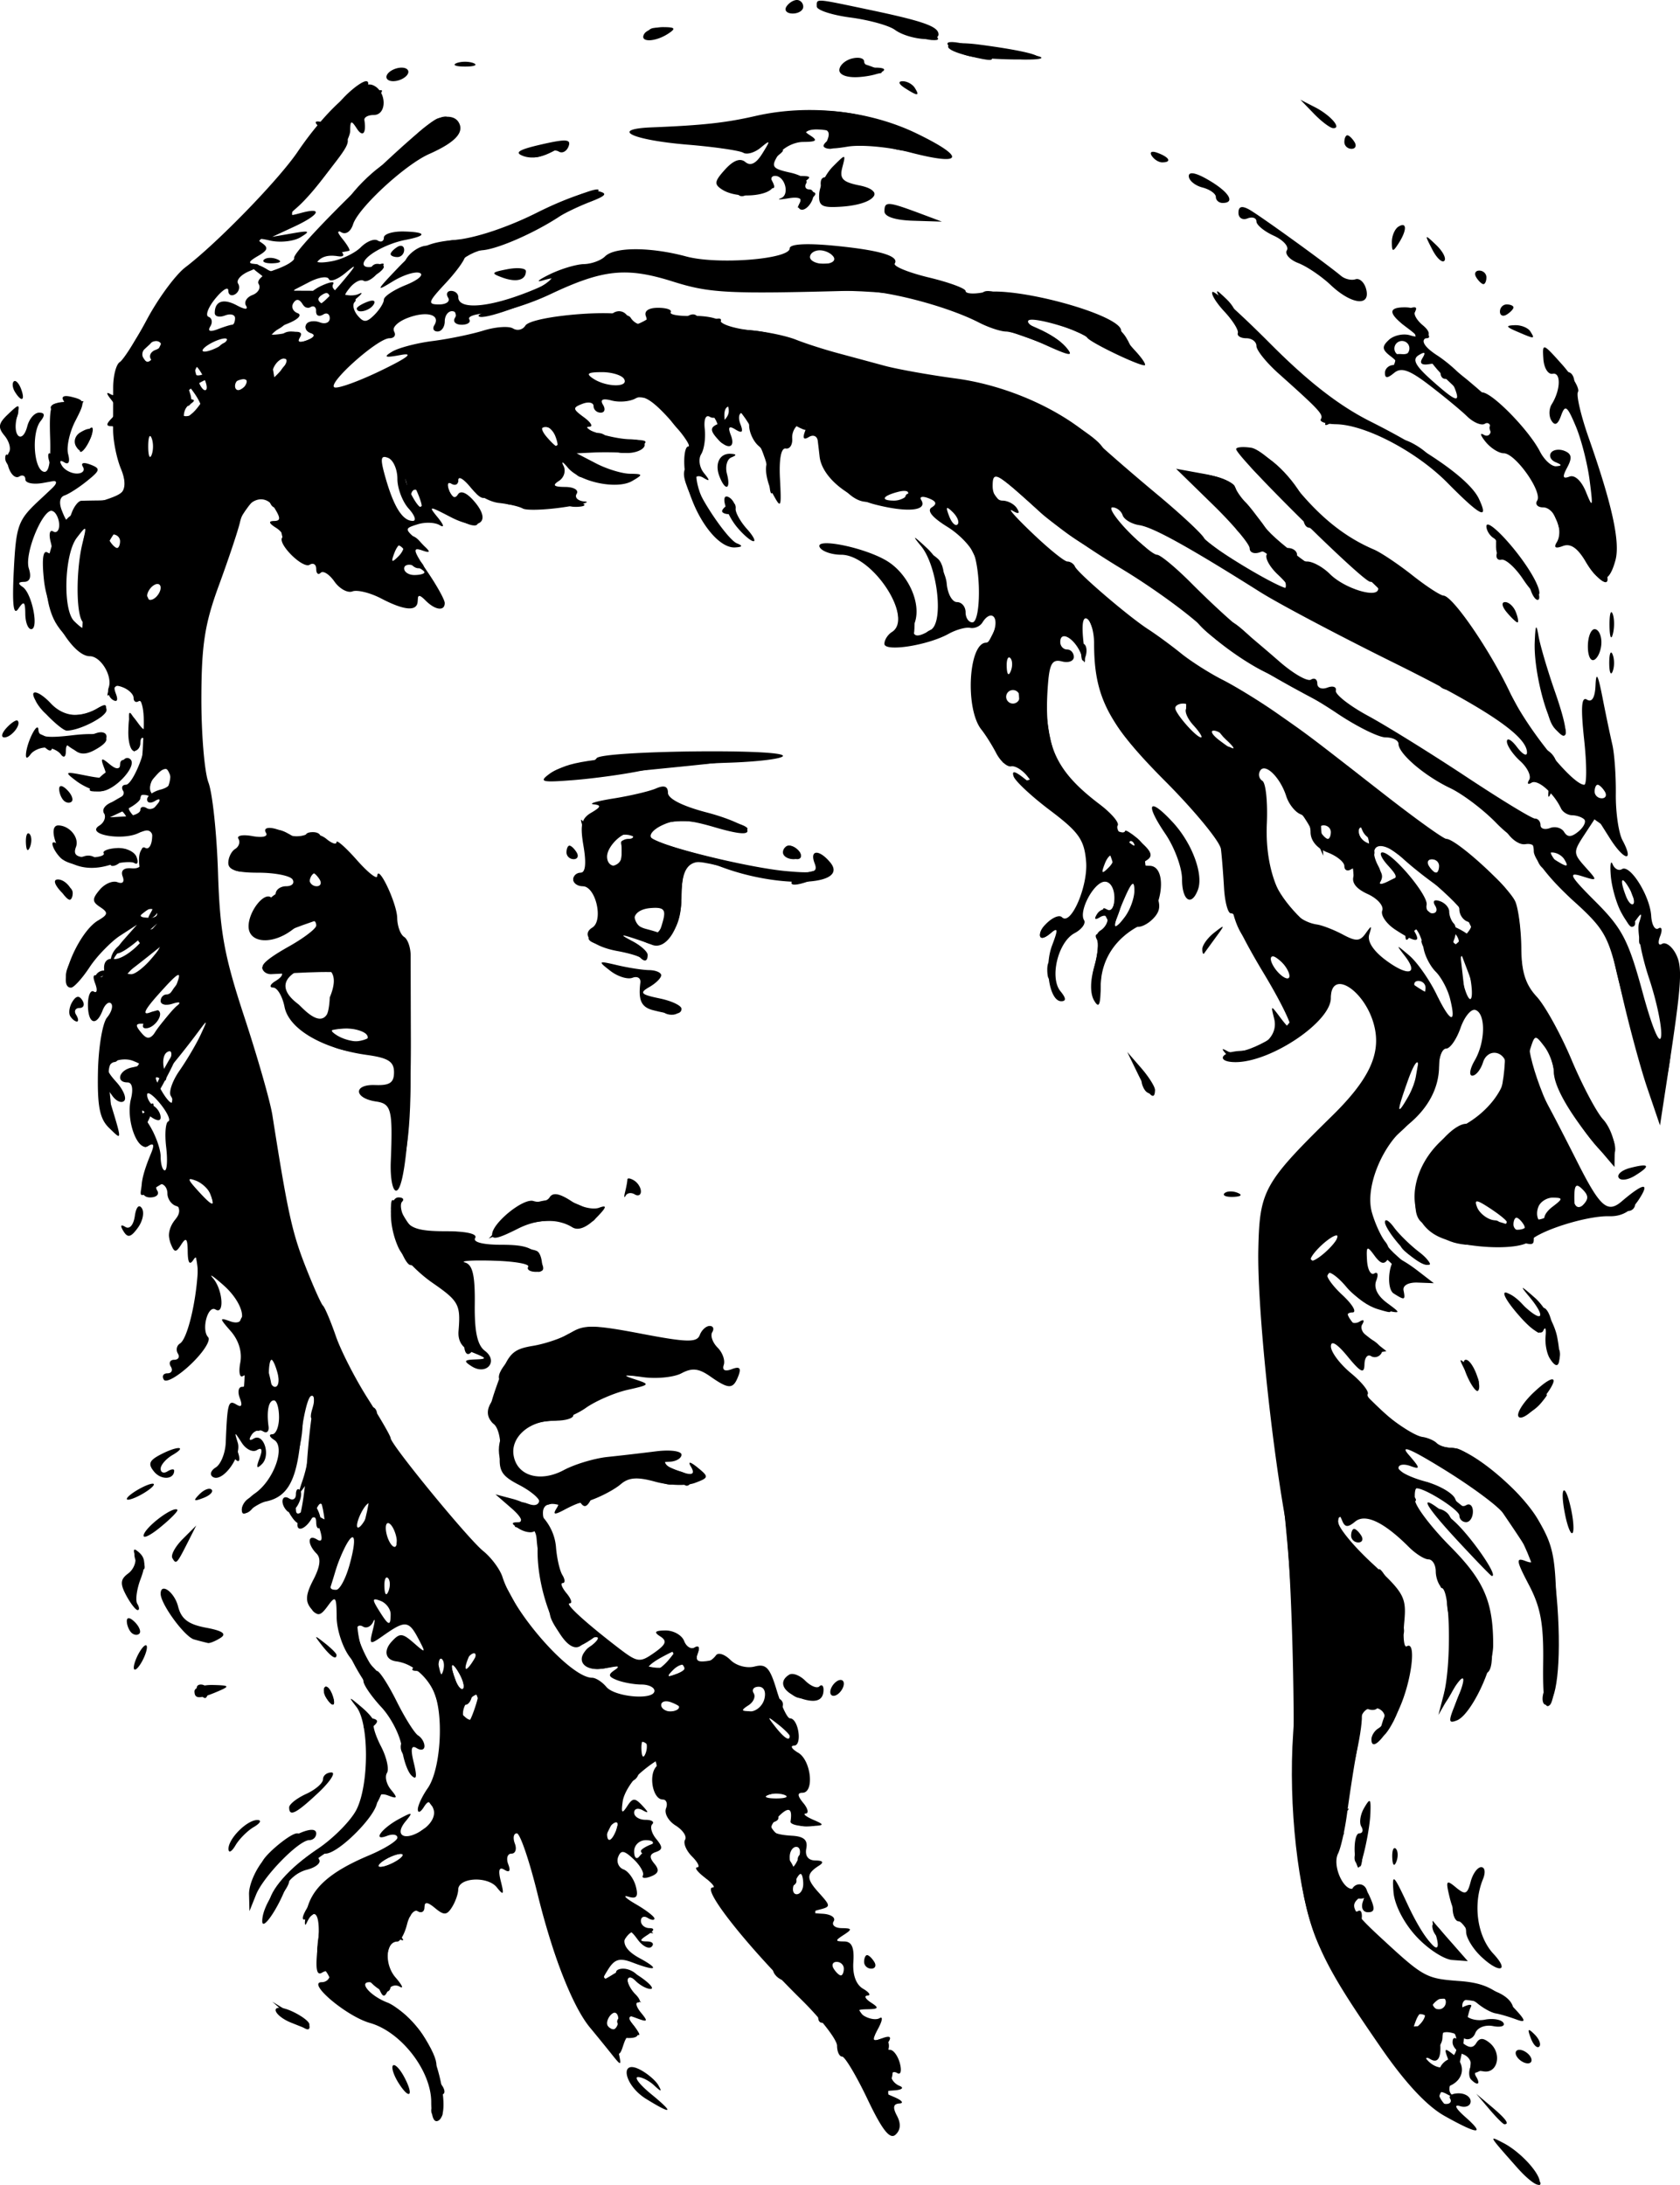 <svg xmlns="http://www.w3.org/2000/svg" viewBox="0 0 248.37 322.98" version="1.0"><path d="M224.25 320.36c-4.23-4.78-4.21-4.74-1.99-3.59 2.7 1.4 5.78 4.89 5.34 6.05-.19.51-1.7-.59-3.35-2.46zm-96-10.07c-1.65-3.46-3.34-6.29-3.75-6.29s-.75-.73-.75-1.61-2.36-3.93-5.25-6.78c-8.1-7.96-14.92-16.61-13.11-16.61.41 0-.13-.66-1.2-1.47-1.06-.81-1.57-1.48-1.12-1.5.46-.02.11-.74-.76-1.61s-1.33-1.98-1.03-2.47-.32-1.43-1.39-2.1c-1.07-.66-1.71-1.8-1.43-2.53s.06-1.32-.48-1.32c-1.48 0-2.16-3.67-.91-4.92 1.9-1.9.08-1.16-2.36.95-1.29 1.12-2.48 3.03-2.65 4.25-.25 1.74-.11 1.89.65.73.82-1.28 1.15-1.29 2.25-.11.97 1.04.98 1.21.04.68-.69-.38-1.25-.22-1.25.36s.75 1.06 1.67 1.06 1.37.29 1.01.65c-.36.37-.1 1.34.58 2.17.99 1.2.98 1.59-.05 1.94-.93.31-1 .79-.22 1.72.78.94.64 1.44-.51 1.89-.87.33-1.4.27-1.19-.13.22-.41-.4-1.5-1.37-2.42-1.4-1.32-1.87-1.39-2.28-.33-.28.74.07 1.57.79 1.84.71.27 1.53 1.4 1.82 2.51.4 1.51.12 1.89-1.11 1.52-.9-.27-.4.23 1.11 1.11 1.51.87 2.75 1.83 2.75 2.12s-.45.25-1-.09-1-.14-1 .44.56 1.06 1.25 1.07c.84.01.75.34-.25.99-1.23.79-1.25.97-.08.98.78.01 1.08.35.67.77-.41.41-1.34-.06-2.05-1.03-1.12-1.53-1.38-1.57-1.88-.27-.38.99.37 2.04 2.13 2.99 3.07 1.67 2.53 2.01-1.04.65-1.89-.72-2.63-.51-3.59 1.02-1.09 1.74-1.02 1.82.68.76 1.51-.94 2.36-.85 4.25.47 1.29.91 1.9 1.66 1.33 1.66-.56 0-1.56-.54-2.22-1.2-.66-.67-1.2-.76-1.2-.2 0 .55.54 1.54 1.2 2.2s.83 1.2.38 1.2-.25.68.44 1.52c1.07 1.29.98 1.42-.63.81-1.67-.62-1.73-.51-.52.98 1.35 1.65.75 2.2-2.02 1.84-.35-.05-.43.91-.17 2.13.47 2.19.45 2.19-1.12.22-.88-1.1-2.24-2.77-3.03-3.72-2.57-3.04-5.56-10.65-7.81-19.82-1.21-4.93-2.59-8.96-3.06-8.96-.48 0-.61.67-.3 1.5.32.82.1 1.5-.5 1.5-.59 0-.8.7-.48 1.55.39 1 .2 1.3-.55.84-.79-.49-.96.03-.54 1.7.51 2 .41 2.15-.59.9-1.36-1.71-5.69-1.47-5.71.33-.01.65-.43 1.82-.93 2.61-.75 1.19-1.18 1.21-2.48.13-1.14-.95-1.58-.98-1.58-.13 0 .65-.43.91-.97.58-.53-.33-1.26.55-1.61 1.95-.35 1.39-.99 2.54-1.42 2.54-1.77 0-1.94 3.4-.27 5.31.97 1.12 1.25 1.73.61 1.35-.64-.37-1.43-.11-1.75.58-.47 1-.71 1-1.17.01-.32-.69-1.02-1.25-1.56-1.25-1.63 0 .19 2.06 2.64 3 1.27.48 3.43 2.36 4.82 4.18 2.78 3.68 4.56 12.16 2.78 13.26-.71.44-1.1-.51-1.1-2.72 0-4.64-4.46-10.39-9.06-11.69-3.49-.99-9.44-6.03-7.11-6.03.64 0 1.17-.48 1.17-1.06s-.51-.74-1.14-.35c-.83.51-1.01-.59-.63-3.94.5-4.4-.36-6.15-1.65-3.4-.32.68-.34-.05-.03-1.64.66-3.41 3.4-5.89 9.2-8.33 2.33-.98 4.25-2.17 4.25-2.64s-.7-.59-1.55-.26c-2.23.85-.77-1.14 1.86-2.54 1.94-1.04 2.04-.99.89.4-1.79 2.18.01 3 2.6 1.19 1.28-.9 1.88-2.1 1.52-3.04-.48-1.26-.76-1.3-1.44-.23-.47.74-.85.87-.86.31-.01-.57.65-1.98 1.46-3.14 1.98-2.83 2.44-11.19.8-14.49-1.16-2.31-3.28-3.98-5.44-4.26-1.62-.21-1.93-1.57-.69-2.92 1.19-1.3 1.58-1.28 3.25.18 1.81 1.58 1.84 1.56.71-.59-1.41-2.69-1.95-2.75-5-.62-2.26 1.59-2.31 1.57-1.73-.75.33-1.31.34-1.82.03-1.13-.32.69-.99 1-1.49.69-.51-.31-.92-.11-.92.45 0 1.54 2.23 6.11 2.99 6.11.36 0 1.66 2.01 2.89 4.47 1.23 2.47 2.66 4.74 3.18 5.06s.94 1.03.94 1.58-.51.69-1.14.3c-.82-.51-.94.12-.43 2.19.5 2.05.4 2.59-.35 1.85-.59-.57-1.23-2.44-1.43-4.14s-1.55-4.37-3-5.94c-1.46-1.57-2.66-3.31-2.67-3.86-.01-.56-.9-2.14-1.98-3.51-1.07-1.38-1.96-4.05-1.98-5.94-.02-3.08-.16-3.26-1.32-1.66-1.1 1.5-1.48 1.56-2.46.38-.88-1.06-.81-2.06.33-4.26 1.02-1.96 1.17-3.19.46-3.89-1.37-1.38-1.32-2.93.08-2.07.75.47.88-.03.39-1.56-.48-1.52-.36-2.03.38-1.58.72.44.87.07.43-1.06-.59-1.54-.77-1.49-1.64.45-1.15 2.58-3.21 2.99-2.17.44.4-.97.89-4.45 1.11-7.75s.64-7.05.93-8.34c.3-1.28.14-2.08-.35-1.78-.49.31-1.19 3.34-1.54 6.74-.62 5.87-1.97 8.2-5.15 8.84-.55.12-1.56.67-2.25 1.24-.87.72-1.25.72-1.25-.02 0-.59.88-1.69 1.95-2.44 2.77-1.93 4.53-6.83 2.84-7.89-.71-.45-.84-.83-.29-.84s1-1.14 1-2.51c0-1.38-.34-2.5-.75-2.5-.79 0-1.11 1.57-.8 3.85.1.74-.26 1.07-.81.73s-1.33-.09-1.72.56c-.43.68-.3.9.32.52 1.47-.91 2.57 2.43 1.24 3.75-.79.79-.89.55-.37-.83.49-1.28.37-1.69-.38-1.23-.61.38-1.62-.11-2.24-1.08-1.09-1.69-1.11-1.69-.59-.01.62 2-2.25 5.94-3.68 5.06-.51-.32-.32-.95.43-1.41.74-.46 1.4-2.1 1.47-3.63.23-5.85.38-6.4 1.55-5.68.79.49.96.18.53-.94-.35-.91-.2-1.66.33-1.66.54 0 .97-.48.97-1.06s-.38-.82-.85-.53-.64-.6-.38-1.98c.3-1.57-.22-3.29-1.39-4.64-1.71-1.94-1.72-2.07-.13-1.49 2.83 1.03 2.15-2.61-1-5.36-1.51-1.33-2.19-1.77-1.5-.98 1.42 1.63 1.72 5.44.37 4.61-1.15-.71-2.14 2.99-1.1 4.09.43.46-.73 2.27-2.59 4.03s-3.64 2.77-3.96 2.25-.08-.94.53-.94c.62 0 .84-.45.5-1s-.11-1 .5-1c.62 0 .86-.42.54-.93-.31-.52-.17-1.18.32-1.48 1.04-.65 2.31-5.7 2.61-10.39.13-2.06-.1-2.81-.61-2-.57.88-.84.5-.86-1.2-.02-1.94-.24-2.17-.96-1.03-.8 1.26-1.03 1.22-1.6-.26-.36-.96-.05-2.48.7-3.39 1.06-1.29 1.09-1.74.11-2.07-.69-.23-1.25-1.06-1.25-1.84s-.47-1.41-1.06-1.41c-.58 0-.78.45-.44 1s-.13 1-1.06 1c-1.71 0-1.68-2.14.1-6.42.57-1.35.46-1.7-.37-1.19-1.58.98-3.35-3.83-2.56-6.96.37-1.48.17-2.43-.5-2.43-1.8 0-1.27-1.82.64-2.21 1.53-.31 1.55-.43.16-.98-.87-.35-2.21-.25-2.96.22-1.12.69-1.03 1.22.5 2.91 1.03 1.14 1.55 2.39 1.16 2.78-.4.4-1.18.06-1.76-.75-.91-1.29-.98-1.28-.58.03 2.1 6.89 2.09 6.64.14 4.76-1.42-1.36-1.78-3.16-1.68-8.31.07-3.61.67-7.23 1.34-8.04.67-.8.94-1.74.6-2.08s-.9.12-1.25 1.02c-.94 2.46-2.17 1.99-2.17-.83 0-1.37.39-2.25.87-1.95.47.29.56-.24.2-1.19-.41-1.08-.27-1.47.4-1.06.6.37 1-.09.92-1.08-.08-1.07.47-1.65 1.43-1.49.87.14 2.67-.99 4-2.5l2.43-2.75-2.56 2.25c-3.27 2.86-4.85 2.93-2.34.09l1.9-2.15-2.5 1.62c-1.37.9-3.4 2.99-4.5 4.65-1.1 1.67-2.34 3.03-2.75 3.03-2.3.01.98-8.15 4-9.93 1.48-.87 1.53-1.17.32-1.97-1.21-.79-1.23-1.2-.09-2.56.74-.89 1.92-1.4 2.63-1.13.78.3 1.08-.04.77-.85-.32-.86.15-1.3 1.3-1.2 1.26.1 1.72-.43 1.51-1.7-.18-1.02.06-1.61.54-1.32.47.29.92-.34 1-1.4.13-1.65-.16-1.77-1.88-.85-2.38 1.27-8.05.28-5.92-1.04.73-.45 1.04-1.29.69-1.86-.36-.57.27-1.33 1.38-1.68 1.12-.36 1.77-1.06 1.46-1.58-.32-.51-.14-.92.39-.92 1.08 0 3.44-6.05 2.66-6.83-.28-.28-.51.02-.51.66s-.42 1.17-.93 1.17-.9-1.35-.85-2.99c.08-2.64.23-2.79 1.34-1.26 1.12 1.53 1.24 1.43 1.1-.92-.09-1.45-.5-2.43-.91-2.18-.41.26-.75.04-.75-.49 0-.52-.72-1.23-1.61-1.57-1.17-.45-1.45-.19-1.01.95.36.94.19 1.3-.44.92-.58-.36-.86-1.17-.63-1.8.62-1.71-1.16-4.66-2.79-4.66-2.49 0-6.24-6.24-6.77-11.24-.33-3.11-.15-4.51.53-4.09.65.4.82-.17.47-1.52-.31-1.18-.15-1.9.35-1.6.49.31.9-.11.9-.94 0-.82-.4-1.74-.89-2.05-1.33-.82-4.32 6.19-3.6 8.46.41 1.28.16 1.98-.69 1.99-.9.01-.96.25-.22.75C4.72 87.67 5.79 93 4.61 93c-.47 0-.86-1.02-.87-2.25-.02-1.85-.2-1.98-1.04-.75-.72 1.06-.91-.59-.66-5.69.34-6.64.62-7.42 3.7-10.3l3.33-3.11-2.66.48c-1.46.27-2.66.04-2.66-.51 0-.54-.4-.74-.89-.44-1.1.68-2.34-2.24-1.53-3.57.33-.52.03-1.63-.66-2.46-1.02-1.23-.92-1.82.55-3.2 1.7-1.61 1.77-1.59 1.26.55-.67 2.78.85 3.98 1.56 1.24.29-1.1 1.07-1.99 1.74-1.99.84 0 .91.38.22 1.25-1.34 1.67-1.04 6.98.42 7.47.8.27 1.11-1.29.99-5.05-.14-4.33.11-5.32 1.25-4.88.85.33 1.15.11.75-.53-.42-.68.06-.89 1.31-.56 1.86.48 1.88.69.42 3.52-.86 1.66-1.34 3.86-1.07 4.89.31 1.17.09 1.64-.57 1.23-.62-.38-.76-.18-.34.5.39.64 1.38 1.16 2.21 1.16.82 0 1.23-.45.89-.99-.36-.59.08-.72 1.09-.34 1.54.59 1.49.84-.46 2.41-1.19.97-2.69 1.93-3.33 2.15-.74.24-.88 1.1-.38 2.33.71 1.76.85 1.78 1.43.22.35-.94.98-1.73 1.39-1.75s1.54-.04 2.5-.05c3.56-.03 4.67-1.55 3.39-4.65-.65-1.57-1.18-4.2-1.17-5.84 0-1.65.01-4.43.01-6.18s.44-3.45.97-3.78 2.35-3.17 4.03-6.32c1.68-3.14 4.24-6.61 5.69-7.71C32.09 35.95 41.17 26.61 44 22.44c4.24-6.24 9.15-10.61 11.08-9.87 2.08.8 2.22 4.43.17 4.43-.82 0-1.44.33-1.38.75.31 1.97-.25 2.6-1.12 1.25-.82-1.27-.97-1.21-.98.35-.02 1.8-4.9 8.79-8 11.45-1.3 1.12-1.2 1.21.73.68 3.33-.91 2.73.29-1 2.02l-3.25 1.51 3-.52c2.51-.44 2.7-.34 1.18.58-1 .61-3.03.83-4.5.49-1.78-.42-2.22-.32-1.31.29 1.11.74 1.02 1.12-.5 2-1.42.83-1.51 1.11-.37 1.18.86.05.51.49-.81 1.02-1.28.51-2.06 1.35-1.74 1.87s.13 1.22-.43 1.57c-.56.34-1.02.1-1.02-.54 0-.65-.86-.11-1.92 1.19-1.06 1.29-1.51 2.51-1 2.69.52.19.63.83.26 1.42-.43.7-.05.85 1.08.42.96-.37 1.93-.67 2.16-.67s.42-.44.42-.97-.67-.71-1.5-.39c-.82.31-1.5.15-1.5-.37 0-1.76 1.26-2.2 3.25-1.14 1.21.65 1.75.67 1.38.07-.34-.55.08-1.26.94-1.59s1.27-1.06.92-1.63.73-1.51 2.41-2.1c1.67-.58 2.95-1.36 2.83-1.72-.39-1.17 18.89-19.91 21.25-20.66 1.45-.46 2.56-.26 3.06.55.92 1.49-.46 2.99-4.33 4.71-3.58 1.58-10.48 7.96-11.26 10.39-.35 1.1-1.08 1.58-1.77 1.17-.67-.4-.58.03.19.98.76.94 1.21 1.73 1 1.77-.2.05-1.2.24-2.21.43s-2.13.63-2.48.98.6.42 2.1.14c1.5-.27 3.44-1.2 4.31-2.07.86-.86 1.99-1.32 2.49-1 .51.31.92.12.92-.43 0-.54 1.36-.95 3.02-.9 3.31.09 3.39.62.18 1.24-2.92.56-6.2 2.44-6.2 3.54 0 .51.79.64 1.75.28 1.53-.57 1.58-.45.39 1.02-.75.92-1.71 1.46-2.14 1.2-.42-.27-1.33.19-2.01 1.01-.98 1.19-.97 1.49.06 1.49.71 0 .99.29.63.65-.36.37-.17 1.25.43 1.98.9 1.08 1.34 1.06 2.49-.09.77-.77 1.4-1.78 1.4-2.25s1.46-1.44 3.25-2.16 2.72-1.52 2.06-1.78c-.65-.27-2.45.3-4 1.25-2.55 1.57-2.47 1.39.75-1.98 2.96-3.09 4.4-3.79 8.5-4.16 2.96-.26 7.81-1.88 12.1-4.04 3.94-1.98 7.99-3.41 9-3.17 1.47.34 1.24.66-1.16 1.59-1.65.64-3.67 1.6-4.5 2.14-3.92 2.58-9.6 5.02-11.69 5.02-1.27 0-2.31.4-2.31.89s-1.3 2.29-2.9 4c-2.58 2.77-2.69 3.11-.94 3.11 1.08 0 1.68-.45 1.34-1s-.14-1 .44-1c.59 0 1.06.41 1.06.92 0 1.65 3.38 1.64 8.27-.01 4.68-1.59 8.08-3.57 4.2-2.45-1.08.31-.62-.09 1.03-.9s3.92-1.49 5.05-1.52c1.13-.02 2.55-.54 3.15-1.14 1.42-1.42 6.71-1.41 12 .01 4.61 1.25 15.3.41 15.3-1.2 0-.63 2.34-.78 6.26-.42 6.91.65 9.97 1.53 9.27 2.66-.25.41 2 1.33 5.01 2.06 3 .72 5.46 1.62 5.46 2.01 0 .38 1.14.48 2.54.21 4.97-.95 20.46 3.33 20.46 5.65 0 .41.92 1.72 2.04 2.93 1.12 1.2 1.75 2.19 1.4 2.19-.98 0-7.87-3.31-8.44-4.06-.8-1.05-8.07-3.2-8.7-2.57-.32.31.52.99 1.85 1.49 1.34.51 3.04 1.65 3.77 2.54 1.1 1.32.54 1.25-3.04-.37-2.41-1.09-5.05-2-5.88-2.02-.82-.01-2.62-.61-4-1.32-4.79-2.47-13.91-4.84-18.19-4.73-19.09.52-21.58.39-27.14-1.36-6.83-2.15-10.29-1.79-18.12 1.92-3.12 1.47-7.19 2.72-9.04 2.77-1.86.06-3.16.46-2.89.9.28.45-.23.81-1.12.81s-1.34-.45-1-1 .14-1-.44-1-1.06.67-1.06 1.5c0 .82-.47 1.5-1.06 1.5-.58 0-.8-.42-.48-.93.97-1.57-1.14-2.14-3.93-1.08-1.46.55-2.37 1.45-2.03 2 .34.56.03 1.01-.69 1.01-1.72 0-9.19 6.66-8.13 7.25.45.25 3.52-.85 6.82-2.44 4.02-1.94 5.01-2.71 3-2.34-2.35.44-2.63.33-1.3-.48.94-.57 3.64-1.28 6-1.58 2.37-.3 5.76-1 7.53-1.55 1.78-.55 3.74-.69 4.36-.31.63.39 1.44.2 1.82-.41.94-1.52 14.7-2.59 15.55-1.21.92 1.49 2.86 1.34 2.28-.18-.3-.78.38-1.25 1.79-1.25 1.26 0 2.1.29 1.88.65s1.2.6 3.16.55c1.96-.06 3.87.32 4.25.85.37.52 2.46 1.1 4.63 1.3 2.18.19 5.1.81 6.5 1.37s4.13 1.43 6.05 1.95c1.93.52 5.08 1.37 7 1.89 1.93.52 6.68 1.37 10.57 1.89 7.66 1.03 15.71 4.64 20.66 9.26 1.66 1.55 5.78 5.12 9.15 7.92 3.37 2.81 6.46 5.68 6.87 6.39.73 1.26 11.06 7.48 12.43 7.48.38 0-.3-.93-1.51-2.06-1.22-1.14-1.95-2.48-1.64-2.99.32-.51-.12-.66-.98-.33-.85.32-1.55.07-1.55-.56s-2.45-3.54-5.44-6.46l-5.44-5.31 4.16.76c2.29.42 4.33 1.26 4.53 1.87s.92 1.67 1.6 2.34c.67.68 2.03 2.47 3.02 3.99.99 1.51 2.43 2.75 3.19 2.75s1.38.45 1.38 1 .68 1 1.5 1c.83 0 2.34.83 3.36 1.85 2.17 2.17 7.14 3.68 7.14 2.17 0-.56-.52-1.02-1.17-1.02-1.11 0-19.83-18.52-19.83-19.62 0-.29.99-.38 2.2-.2 1.21.17 4.02 2.6 6.25 5.39 3.8 4.77 7.54 7.79 11.92 9.66 1.03.44 3.57 2.14 5.65 3.78 2.07 1.64 4.16 3 4.63 3.03 1.38.06 6.87 8.06 9.86 14.38 2.5 5.29 9.19 13.58 10.95 13.58.39 0 .38-2.99-.01-6.64-.52-4.84-.4-6.45.42-5.94.73.45 1.18-.3 1.26-2.11.09-2.09.35-1.65 1.01 1.69.48 2.47 1.14 5.62 1.46 7 .33 1.37.56 4.69.53 7.38-.03 2.68.41 5.75.99 6.83 1.77 3.31.25 3.06-1.88-.31l-2.01-3.18-1.75 2.67c-1.67 2.54-1.66 2.75.14 4.77 1.87 2.08 1.86 2.1-.58 1.33-2.04-.63-1.68.03 2.08 3.78 3.96 3.96 4.87 5.71 6.96 13.39 1.43 5.26 2.54 7.92 2.74 6.56.18-1.25-.62-5.12-1.77-8.59-1.16-3.48-1.83-7.18-1.48-8.23.47-1.43.38-1.56-.37-.52-.79 1.12-1.23.92-2.27-1-.71-1.31-1.4-3.73-1.54-5.38s-.02-2.44.27-1.75c.28.69.9 1.02 1.38.72 1.2-.74 4.14 3.96 4.32 6.92.08 1.33.56 2.16 1.06 1.85.51-.32.63.2.26 1.14-.37.97-.25 1.47.28 1.14.52-.32 1.42.32 2.01 1.42 1.07 2 .92 4.29-1.17 17.98l-1.14 7.43-1.85-5.43c-1.02-2.98-2.76-9.41-3.86-14.28-1.93-8.52-2.21-9.03-7.48-13.85-3.06-2.79-5.47-5.86-5.47-6.95 0-1.12-.45-1.68-1.06-1.31-.58.36-2.6-.94-4.5-2.89-1.9-1.96-4.96-4.27-6.81-5.15-3.78-1.8-7.63-5.09-7.63-6.53 0-.53-.85-.96-1.9-.96-1.04 0-4.28-1.61-7.19-3.56-2.91-1.96-7.61-4.66-10.44-6s-6.91-4.2-9.06-6.35c-2.15-2.16-7.73-6.23-12.41-9.05-4.67-2.82-10.07-6.57-12-8.34-6.48-5.94-7-6.23-7-3.83 0 1.19.64 2.13 1.44 2.13s1.77.52 2.16 1.15c.48.78.25.89-.69.33-.78-.46.56 1.05 2.97 3.34 2.4 2.3 4.73 4.18 5.16 4.18.44 0 .95.33 1.13.75.44.98 7.86 7.34 10.8 9.25 1.27.82 3.49 2.45 4.92 3.61 1.44 1.16 4.19 2.91 6.11 3.88 1.93.98 5.51 3.18 7.96 4.89 5.02 3.51 4.54 3.15 15.95 12.05 4.63 3.61 8.75 6.57 9.16 6.57 1.48 0 9.45 7.29 10.24 9.36.45 1.17.83 4.25.85 6.84.02 3.46.63 5.35 2.27 7.12 1.23 1.33 3.54 5.51 5.14 9.3 1.59 3.78 3.69 7.75 4.66 8.82.98 1.06 1.76 3.09 1.74 4.5l-.04 2.56-2.55-3c-3.94-4.64-6.37-8.81-6.41-11-.02-1.1-.65-2.82-1.41-3.82-1.32-1.74-1.41-1.73-2.04.25-.6 1.89-.05 3.52 3.19 9.57.59 1.1 2.32 4.47 3.85 7.5 3.25 6.41 4.34 7.37 6.42 5.6 3.26-2.78 4.26-2.9 2.56-.3-1.15 1.76-2.53 2.53-4.4 2.48-3.23-.09-10.12 2.05-11.7 3.64-1.49 1.48-9.49 1.16-13.33-.54-6.24-2.76-4.32-12.45 3.23-16.38 3.84-2 6.56-5.55 6.63-8.65.05-2.46-2.75-3.11-3.48-.8-.34 1.07-1.05 1.95-1.58 1.95-.52 0-.36-1.02.36-2.25 1.59-2.74 1.65-6.94.1-7.46-.63-.21-1.62.99-2.2 2.66-.59 1.68-1.54 3.05-2.12 3.05-.57 0-1.05 1.15-1.05 2.56 0 3.3-1.67 6.39-4.78 8.84-3.67 2.89-6.2 9.17-5.15 12.82.46 1.63 1.36 3.58 1.98 4.33s.79 1.9.39 2.55c-.54.88-1.08.74-1.99-.5-1.11-1.52-1.23-1.44-1.1.75.09 1.35.57 2.2 1.07 1.89.51-.32.64.17.29 1.07-.4 1.04.18 2.23 1.58 3.27 2.19 1.62 2.19 1.63-.79.98-1.65-.35-3.99-1.85-5.2-3.32-1.22-1.46-2.48-2.39-2.82-2.06-.33.34.65 1.78 2.2 3.22 1.54 1.43 2.22 2.6 1.5 2.6-.71 0-1.01.45-.67 1.01.35.56 1.12.72 1.72.35.63-.39.79-.21.4.43-.38.61.24 1.6 1.37 2.21 1.13.6 1.79 1.53 1.46 2.06s-1.02.71-1.53.39c-.51-.31-.94.24-.96 1.24-.03 1.43-.55 1.19-2.5-1.19-1.54-1.88-2.46-2.44-2.46-1.49-.01.83 1.32 2.6 2.93 3.94 1.62 1.33 2.75 2.74 2.51 3.13-.52.84 6.11 6.03 8.08 6.32.78.11 1.73.52 2.11.9s1.33.7 2.1.7c2.78 0 10.27 6.16 12.87 10.59 2.4 4.1 2.66 5.55 2.77 15.41.08 6.77-.3 11.3-.98 12-.81.81-1.08-.85-1.01-6.2.08-5.73-.37-8.21-2.1-11.51-1.9-3.62-1.97-4.11-.5-3.54 1.77.67 1.37-.17-3.34-7.08-.68-1-4.55-3.88-8.59-6.38-5.04-3.12-6.73-3.83-5.36-2.26 1.74 2.01 1.77 2.22.25 1.67-.96-.35-1.75-.22-1.75.29s1.76 1.4 3.9 1.98 4.16 1.75 4.49 2.6 1.05 1.27 1.6.93c.56-.34 1.01.08 1.01.94s-.45 1.56-1 1.56-1-.44-1-.98c0-.82-5.02-4.02-6.31-4.02-.23 0-.34.78-.25 1.75.08.96 2.43 4.03 5.2 6.83 5 5.03 6.36 8.16 6.36 14.58 0 3.48-3.32 10.36-5.38 11.15-1.28.5-1.29.14-.03-2.87 1.73-4.13 1.1-4.52-1.11-.69l-1.58 2.75.78-3c1.12-4.29 1-14.87-.17-15.71-.54-.39-.99-1.51-1-2.5 0-.98-.49-1.79-1.08-1.79s-1.89-.82-2.89-1.82c-3.7-3.7-6.45-5-7.95-3.76-1.07.89-1.51.86-1.91-.13-.39-.97-.54-.93-.6.15-.04.79 2.22 3.56 5.04 6.16 4.75 4.4 5.08 5.01 4.73 8.73-.21 2.2-.04 3.78.38 3.52 1.47-.9.72 5.17-1.15 9.27-1.82 4.02-4.08 6.51-4.08 4.49 0-.55.45-1.27 1-1.61 1.64-1.02 1.14-3.07-.75-3.07-1.05 0-1.8.8-1.87 2.03-.06 1.12-.4 3.61-.75 5.54-.34 1.92-.89 5.52-1.22 7.98-.32 2.47-.93 5.17-1.34 6-1 2.02 1.24 6.31 2.59 4.96.66-.66 1.36-.21 2.07 1.36.83 1.83.78 2.36-.23 2.36-.76 0-1.08-.66-.76-1.58.45-1.29.3-1.35-.79-.33-1.11 1.03-.54 1.99 3.25 5.5 6.54 6.05 6.82 6.21 11.8 6.58 3.44.25 5.21 1.05 7.5 3.38 2.3 2.35 2.54 2.89 1 2.33-1.1-.41-2.52-.83-3.15-.93-.63-.11-1.83-.77-2.66-1.46-1.67-1.39-2.97-.23-1.82 1.63.4.65 1.71.99 2.91.76s2.43-.02 2.73.47c.3.48-.39.7-1.53.48-1.19-.23-2.31.22-2.63 1.05-.31.79-1.07 1.12-1.7.73-1.92-1.2-3.7-1.17-3.55.06.32 2.66-.16 3.75-1.35 3.07-.69-.4-.9-.34-.47.13 1.48 1.63 3.61 1.35 2.97-.38-.53-1.42-.39-1.46 1.01-.33 1.79 1.46 1.38 3.72-.84 4.57-1.65.63-1.92 2.61-.36 2.61.58 0 .84-.36.57-.79-.26-.43.31-.78 1.28-.78s1.76.53 1.76 1.19c0 .65-.71.97-1.58.7-.95-.29-.64.35.77 1.59 3.07 2.71 1.92 2.65-3.07-.15-2.63-1.48-5.86-4.96-9.45-10.18-12.07-17.51-12.56-19.44-12.85-50.68-.12-11.88-.71-24.48-1.33-28-2.17-12.41-4.06-31.49-3.88-39.25.19-8.69.79-9.78 10.95-19.75 5.33-5.24 7.13-8.98 6.25-12.99-1.17-5.35-6.48-8.92-6.48-4.37 0 3.51-8.85 9.46-14.08 9.46-2.86 0-2.32-1.48.6-1.65 3.5-.2 5.73-2.29 5.1-4.78-.51-2.03-.49-2.03.93-.13 2.93 3.91 1.34-.26-2.55-6.7-2.2-3.65-4-7.11-4-7.69s-.35-1.05-.79-1.05c-.43 0-.88-1.69-1-3.75-.12-2.07-.32-4.65-.46-5.75s-3.89-5.67-8.35-10.14c-8.35-8.39-10.4-12.38-10.4-20.25 0-1.65-.46-3.28-1.02-3.63-.67-.41-.85.88-.52 3.69.33 2.76.23 3.45-.25 1.9-.78-2.48-3.21-4.11-3.21-2.16 0 .6.45 1.09 1 1.09s1 .5 1 1.11c0 .62-.79.91-1.75.66-1.39-.36-1.81.28-2.05 3.14-.74 9.03.89 12.88 7.61 17.97 1.73 1.31 2.94 2.72 2.68 3.14-.26.41.29 1.36 1.21 2.11 1.45 1.18 1.57 1.16.82-.13-.53-.92-.01-.76 1.33.42 1.67 1.46 1.89 2.13.93 2.74-.94.59-.83.81.42.82 2.86.03 1.85 7.19-1.24 8.72-3.81 1.89-5.96 5.17-5.99 9.16-.02 2.75-.26 3.25-.97 2.03-.59-1.01-.59-2.84 0-4.89.52-1.81.72-3.64.46-4.08-.27-.43-.03-1.07.53-1.41.55-.35 1.01-1.08 1.01-1.63s-.52-.68-1.15-.29c-.72.45-.89.28-.43-.45.39-.65 1.14-.92 1.65-.6s.93-.5.93-1.82c0-1.39-.59-2.39-1.41-2.39-1.58 0-3.92 4.33-3.07 5.69.29.48-.34 1.35-1.41 1.92-2.45 1.31-3.73 6.61-2.07 8.6.82 1 .86 1.46.1 1.46-1.73 0-2.56-5.06-1.35-8.25.94-2.49.89-2.73-.35-1.7-.83.68-1.44.77-1.44.19 0-1.33 2.53-3.38 3.26-2.65 1.31 1.31 3.86-4.6 3.56-8.23-.27-3.23-1.07-4.36-5.31-7.56-2.75-2.07-5.18-4.34-5.41-5.04-.29-.87.17-.8 1.49.24 1.76 1.38 1.8 1.36.57-.22-.74-.95-1.83-1.62-2.42-1.5s-1.58-.75-2.2-1.93c-.61-1.18-1.6-2.75-2.2-3.5-2.45-3.05-1.91-12.85.71-12.85.39 0 .95-.9 1.24-2 .55-2.09-.7-2.76-1.8-.98-.35.57-1.17.92-1.81.79-.65-.13-2.09.27-3.2.89-3.09 1.71-9.48 2.7-9.48 1.47 0-.58.5-1.36 1.1-1.74C135.15 91.39 129 82 124.36 82c-1.37 0-2.79-.48-3.15-1.07-.92-1.5 6.31-.1 9.75 1.89 3.19 1.83 5.24 6.18 4.32 9.1-.7 2.21.09 2.6 2.36 1.16 1.92-1.21.93-9.47-1.48-12.37-1.39-1.68-1.18-1.61.87.3 1.49 1.38 2.81 3.75 2.93 5.25.13 1.51.81 2.74 1.51 2.74.71 0 1.28.67 1.28 1.5 0 .82.45 1.5 1 1.5 1.1 0 1.33-6.17.37-9.74-.33-1.23-2.16-3.21-4.07-4.39-2.25-1.39-3.06-2.4-2.3-2.87.82-.51.68-.91-.47-1.35-.9-.35-1.39-.23-1.09.25.99 1.6-1.97 1.91-6.76.69-4.33-1.1-7.92-4.18-8.26-7.09-.06-.55-.18-1.59-.27-2.31-.08-.73-.66-.99-1.32-.59-.78.48-.96.19-.55-.89.42-1.08.18-1.44-.71-1.1-.73.28-1.27 1.27-1.2 2.2s-.36 1.6-.96 1.49c-.68-.12-1 1.54-.85 4.47.23 4.35.16 4.5-1.06 2.23-.71-1.34-1.15-3.21-.97-4.15.18-.95-.31-2.26-1.1-2.91-.78-.65-1.43-2.03-1.43-3.07 0-1.03-.43-1.87-.97-1.87-.53 0-.68.75-.33 1.66.47 1.22.28 1.44-.7.84-.98-.61-1.17-.38-.7.83.77 2.02-.61 2.2-2.2.28-.89-1.06-.8-1.51.38-1.97.84-.32 1.52-1.16 1.51-1.86-.01-.97-.23-.95-.89.09-.48.76-1.34 1.1-1.9.75-.61-.38-.92.34-.76 1.8.15 1.34-.09 3.01-.53 3.72-.44.72-.27 1.94.4 2.77.93 1.15.92 1.31-.06.72-.69-.42-1.25-.27-1.25.33 0 1.64 4.72 8.77 6.2 9.36.91.36.82.54-.29.6-2.98.15-6.93-6-7.45-11.57-.17-1.84.08-3.35.54-3.35.47 0-.75-1.79-2.71-3.98-2.58-2.87-3.98-3.73-5.07-3.13-.83.47-2.41.61-3.52.32-1.36-.36-1.78-.15-1.3.63.4.64.24 1.16-.34 1.16s-1.06-.44-1.06-.97-.74-.69-1.64-.34c-1.48.57-1.46.76.19 1.97 1.01.73 1.41 1.37.89 1.41-1.98.15 3.2 1.79 5.87 1.86 1.71.04 2.55.48 2.16 1.13-.36.58-1.63.98-2.81.89-1.19-.1-3.28-.12-4.66-.06l-2.5.12 2.87 1.49c1.57.82 3.82 1.51 5 1.53 1.96.03 1.99.11.34 1.07-2.25 1.31-7.74.16-9.52-1.98-.73-.89-1.02-1.01-.63-.26.38.75.08 1.75-.68 2.23-1.02.65-.77.88.93.89 1.28.01 2.04.46 1.69 1.02-.34.55.2 1.06 1.19 1.13 1 .07-.44.46-3.19.86s-5.43.48-5.96.18c-.52-.3-2.1-.67-3.5-.82-1.39-.14-3.33-1.23-4.29-2.42s-1.75-1.63-1.75-.98c0 .64-.44.89-.99.55-.57-.35-.72.07-.36 1.03.39 1.02.88 1.23 1.29.57s1.32-.28 2.44 1.03c2.67 3.12.64 4.45-3.51 2.3-3.26-1.69-3.32-1.68-1.87.1.88 1.09.98 1.54.24 1.09-.69-.41-2.16-.47-3.27-.11-1.97.62-1.96.67.26 2.56 1.73 1.47 1.84 1.78.46 1.3-1.5-.53-1.38-.01.75 3.14 1.41 2.07 2.56 4.15 2.56 4.63 0 1.23-1.4 1.06-2.8-.34-.93-.94-1.2-.94-1.2 0 0 1.62-1.9 1.5-5.43-.35-1.62-.84-3.52-1.3-4.22-1.03-.71.27-1.91-.39-2.66-1.46s-1.66-1.65-2.03-1.29c-.36.36-.66.11-.66-.57 0-.67-.44-.95-.97-.62-1.04.64-4.87-3.21-4.03-4.05.28-.28-.17-.93-1-1.45-1.01-.64-1.09-.96-.24-.97.99-.01 1-.42.05-1.94-1.49-2.4-4.31-1.21-5.09 2.15-.29 1.25-1.69 5.43-3.1 9.28-2.1 5.7-2.58 8.8-2.6 16.68-.01 5.33.46 10.95 1.05 12.5s1.23 7.54 1.41 13.32c.28 8.78.91 12.27 3.9 21.35 1.96 5.97 3.83 12.5 4.14 14.5 2.22 14.13 2.9 17.25 4.81 22.15 1.18 3.02 2.38 5.72 2.67 6 .28.27 1.14 2.3 1.9 4.5s2.9 6.37 4.75 9.27c1.84 2.89 3.35 5.51 3.35 5.8 0 .93 11.41 14.85 13.69 16.7 1.21.98 2.49 2.71 2.85 3.85 1.74 5.49 10.1 14.88 13.24 14.88.54 0 1.48.6 2.1 1.34 1.26 1.53 7.12 2.02 7.12.59 0-.51-.86-.93-1.92-.93-1.05 0-2.66-.29-3.58-.64-1.34-.52-1.4-.82-.33-1.53.86-.58.4-.68-1.31-.28-3.36.77-4.88-1.33-2.32-3.2 1.01-.75 1.4-1.35.85-1.35-.54 0-1.48.48-2.07 1.08-2.67 2.67-7.28-8.21-6.51-15.39.1-1-.17-1.59-.61-1.32s-1.45.08-2.25-.42c-1.15-.74-1.17-.93-.09-.94.83-.01.44-.81-1-2.07l-2.36-2.05 2.5.66c3.63.95 6.18 3.79 6.45 7.17.13 1.62.55 3.47.95 4.11s.41 1.17.04 1.17c-.38 0-.12.67.56 1.5.69.82.9 1.5.48 1.5-.8 0 2.38 2.9 7.34 6.7 2.68 2.04 3.04 2.09 5.13.62 1.77-1.24 1.97-1.76.9-2.44-.99-.63-.78-.86.79-.87 1.18-.01 2.42.69 2.75 1.55s1.05 1.29 1.59.95c.58-.36.74.05.39.98-.63 1.64 1.56 1.79 2.74.18.33-.45 1.28-.14 2.12.69.85.86 2.41 1.28 3.57.98 1.72-.45 2.27.15 3.29 3.56.68 2.25 1.55 4.1 1.95 4.1 1.25 0 1.86 3.99.62 4.03-.64.01-.37.49.59 1.05 1.92 1.11 2.43 5.92.63 5.92-.78 0-.74.46.12 1.5.69.82.85 1.53.37 1.57s.03.45 1.13.93c1.77.76 1.69.86-.75.93-1.51.04-2.69-.27-2.63-.68.31-1.99-.26-2.25-1.74-.78-1.91 1.92-1.4 2.68 1.95 2.88 1.77.1 2.37.64 2.12 1.9-.21 1.1.29 1.75 1.36 1.76 1.1.01 1.29.27.54.75-1.93 1.23-1.93 1.94-.02 4.04 1.76 1.96 1.76 2.04 0 2.49-1.43.37-1.33.5.48.59 1.27.06 2.03.57 1.69 1.12s.2 1 1.19 1.01c1.54.02 1.58.16.31.99-1.32.85-1.31.97.06.98 1.11.01 1.5.88 1.35 3.02-.13 1.91.39 3.36 1.44 3.97.91.53 1.2.99.65 1.01-.55.03-.32.48.5 1.02 1.25.8 1.16.97-.5 1-1.6.02-1.71.21-.55.95.8.5 1.86.67 2.35.36.5-.3.4.39-.22 1.54-.96 1.8-.88 2.01.56 1.45 1.14-.43 1.46-.26.97.53-.4.64-.3 1.17.22 1.17.51 0 1.17.9 1.46 2s.12 1.75-.38 1.44-.91-.12-.91.41c0 .54.56 1.21 1.25 1.48.69.28.35.58-.75.66-2 .15-2 .15 0 1.01 1.1.47 1.42.89.72.93-.91.05-1.02.58-.36 1.82.61 1.15.54 2.1-.21 2.79-.84.76-1.97-.68-4.15-5.25zm-36.83-11.75c0-.8-.38-1.22-.83-.94-.46.28-.84.94-.84 1.46 0 .51.38.94.84.94.45 0 .83-.66.83-1.46zm119.14-1.07c-.31-.31-.87.25-1.24 1.23-.55 1.43-.43 1.54.56.56.68-.67.99-1.48.68-1.79zm3.19-1.53c0-.58-.45-.78-1-.44s-1 .81-1 1.06c0 .24.45.44 1 .44s1-.48 1-1.06zm-89-4.94c0-.55-.47-1-1.06-1-.58 0-.78.45-.44 1s.82 1 1.06 1 .44-.45.44-1zm-6-12.5c0-.83-.17-1.5-.39-1.5s-.65.67-.97 1.5c-.32.82-.14 1.5.39 1.5.54 0 .97-.68.97-1.5zm-60-3.5c.83-.54 1.05-.97.5-.97s-1.67.43-2.5.97c-.82.53-1.05.97-.5.97s1.68-.44 2.5-.97zm59.36-.5c.32-.83.14-1.5-.39-1.5s-.97.67-.97 1.5c0 .82.18 1.5.39 1.5.22 0 .66-.68.97-1.5zm-21.86-1.73c.57-.42.25-.75-.75-.76-.97-.01-1.75.73-1.75 1.65s.34 1.26.75.77c.41-.5 1.2-1.25 1.75-1.66zm-5.12-2.33c.35-.89.18-1.29-.39-.94-.54.34-.99 1.04-.99 1.56 0 1.43.72 1.12 1.38-.62zm24.87-5.11c-.69-.27-1.81-.27-2.5 0-.69.28-.12.51 1.25.51 1.38 0 1.94-.23 1.25-.51zm-20.64-8.06c-.34-.33-.57.26-.53 1.31.05 1.17.29 1.4.61.6.28-.72.25-1.58-.08-1.91zm21.39-.65c0-.21-.79-1-1.75-1.75-1.58-1.24-1.62-1.21-.38.38 1.31 1.66 2.13 2.19 2.13 1.37zm-46.07-5.91c.04-.44-.55-.21-1.3.49-.76.71-1.13 1.93-.83 2.72.43 1.11.72.99 1.31-.5.41-1.06.78-2.28.82-2.71zm30.07 1.89c0-.21-.67-.65-1.5-.96-.82-.32-1.5-.14-1.5.39s.68.97 1.5.97c.83 0 1.5-.18 1.5-.4zm12.25-1.44c.28-1.09-.05-1.83-.84-1.83-.73 0-1.06.43-.74.95.33.52-.03 1.33-.79 1.81-1.11.71-1.06.88.26.89.89.01 1.84-.81 2.11-1.82zm-45.13-3.84c-1.17-2.03-1.46-1.38-.49 1.14.34.89.83 1.41 1.09 1.15.25-.25-.01-1.28-.6-2.29zm-2.51-2.05c-.34-.33-.57.26-.53 1.31.05 1.17.29 1.4.61.6.28-.72.25-1.58-.08-1.91zm35.92.92c-.31-.31-1.12 0-1.79.68-.98.99-.87 1.11.56.56.98-.37 1.54-.93 1.23-1.24zm-31.15-.75c.35-.89.18-1.29-.39-.94-.54.34-.99 1.04-.99 1.56 0 1.43.72 1.12 1.38-.62zm28.75-.11c1.24-1.51 1.16-1.55-.88-.46-2.32 1.24-2.9 2.13-1.37 2.13.48 0 1.49-.75 2.25-1.67zm-41.13-6.73c0-.76-.67-1.65-1.48-1.96-1.25-.48-1.29-.25-.26 1.39 1.45 2.33 1.74 2.43 1.74.57zm-.39-5.33c-.34-.33-.57.26-.53 1.31.05 1.17.29 1.4.61.6.28-.72.25-1.58-.08-1.91zm-5.68-1.97c1.36-4.91.48-5.53-1.41-.99-1.78 4.25-1.83 4.69-.57 4.69.53 0 1.42-1.67 1.98-3.7zm6.67-4.9c-.35-.93-.87-1.46-1.15-1.19-.27.28-.2 1.26.15 2.19.36.92.87 1.46 1.15 1.18.27-.27.21-1.26-.15-2.18zm-3.63-3.9c0-.55-.43-.33-.97.5-.53.82-.97 1.95-.97 2.5s.44.32.97-.5c.54-.83.97-1.95.97-2.5zM41.04 203c-.29-1.1-.69-2-.9-2-.22 0-.39.9-.39 2s.41 2 .91 2 .67-.9.38-2zm156.71-20.22c0-.42-.9.01-2 .95s-2 2.06-2 2.48.9 0 2-.95c1.1-.94 2-2.05 2-2.48zm27.5-1.78c-.34-.55-.81-1-1.06-1-.24 0-.44.45-.44 1s.48 1 1.06 1 .78-.45.44-1zm-2.5-.39c0-.21-1.11-1.11-2.47-2-2.01-1.32-2.36-1.35-1.91-.17.3.79 1.3 1.64 2.22 1.88.91.25 1.77.5 1.91.56s.25-.06.25-.27zm5.68-.26c-.35-.36.13-1.25 1.09-1.97 1.56-1.19 1.57-1.32.09-1.35-.9-.02-1.89.6-2.18 1.37-.51 1.32.06 2.6 1.16 2.6.27 0 .2-.3-.16-.65zm5.52-4.55c-.93-.94-1.2-.67-1.2 1.2 0 1.86.27 2.13 1.2 1.2.94-.94.94-1.47 0-2.4zm-202.81.77c-.3-.78-1.27-1.7-2.16-2.04-1.33-.51-1.29-.25.23 1.42 2.18 2.41 2.68 2.57 1.93.62zm-6.58-7.06c-.22-1.91-.08-3.6.32-3.75.4-.14-.15-1.33-1.2-2.62-1.06-1.3-1.93-1.89-1.93-1.31s.45 1.33 1 1.67 1 1.09 1 1.68c0 .63-.7.51-1.73-.31-1.64-1.3-1.64-1.23 0 1.34.95 1.49 1.73 3.63 1.73 4.75s.28 2.04.61 2.04c.34 0 .43-1.57.2-3.49zm185.11-12.01c0-1.1-.65-.2-1.45 2-1.8 5.01-1.79 5.69.03 2.5.79-1.38 1.43-3.4 1.42-4.5zm-184.42 4.49c-.34-.55.24-2.24 1.3-3.75 1.05-1.51 2.45-3.87 3.09-5.24 1.1-2.35 1.08-2.38-.32-.5-.81 1.1-2.21 2.9-3.11 4-1.4 1.73-1.54 1.76-1.05.19.35-1.09.16-1.55-.46-1.16-.57.35-.74 1.55-.38 2.68.46 1.44.3 1.82-.56 1.29-.93-.57-.95-.26-.07 1.38.62 1.16 1.37 2.12 1.66 2.12.28 0 .24-.46-.1-1.01zm.94-13.34c.64-.5.36-.62-.69-.28-.96.31-1.75.13-1.75-.4 0-.54.4-.97.89-.97.5 0 1.16-.68 1.47-1.5.84-2.19.31-1.88-2.85 1.66-1.9 2.14-2.26 2.95-1.08 2.5 1.16-.44 1.59-.25 1.3.59-.24.68-1.2 1.18-2.12 1.1-1.34-.11-1.44.14-.5 1.27.99 1.2 1.42 1.06 2.72-.85.86-1.25 2.03-2.65 2.61-3.12zm188.18-1.04c-.34-1.36-1.29-3.15-2.11-3.97-.83-.82-1.64-2.41-1.81-3.54s-.7-2.4-1.17-2.83c-.46-.42-.52-.21-.13.48.97 1.68.03 1.57-2.87-.33-1.33-.87-2.19-2.14-1.93-2.82.26-.69-.71-1.79-2.16-2.45-1.74-.79-2.43-1.72-2.05-2.73.34-.87.16-1.26-.4-.92-.54.34-.99.13-.99-.47s-1.12-1.51-2.5-2.03c-1.55-.59-2.5-1.74-2.5-3.01 0-1.13-.66-2.31-1.46-2.62s-1.76-1.51-2.13-2.67c-.89-2.79-3.12-4.98-3.86-3.78-.32.52-.17 1.19.33 1.5.51.32.8 3.16.66 6.32-.35 7.91 2.79 14.22 7.42 14.92.8.12 2.52.79 3.81 1.48 1.96 1.05 2.54 1.02 3.39-.19.87-1.22.95-1.19.52.17-.33 1.02.59 2.44 2.48 3.84 3.32 2.45 4.89 2.06 2.75-.69-1.31-1.7-1.28-1.7.71-.01 1.14.98 2.93 3.53 3.98 5.67 2.07 4.27 3 4.58 2.02.68zm2.88-3.61c-.38-1.73-.91-2.92-1.19-2.65-.27.28-.19 1.92.19 3.65s.92 2.91 1.19 2.64c.28-.28.19-1.91-.19-3.64zm-6.5 2c0-.55-.47-1-1.06-1-.58 0-.78.45-.44 1s.82 1 1.06 1 .44-.45.44-1zm-21-3.5c-.7-.85-1.51-1.33-1.78-1.05-.28.27.08 1.2.78 2.05.71.85 1.51 1.32 1.79 1.05.27-.28-.08-1.2-.79-2.05zm-167.4-.75l1.9-2.25-2.5 1.99c-1.37 1.09-2.69 2.1-2.91 2.25-.23.14.03.26.59.26s1.87-1.02 2.92-2.25zm194.64-5.51c-.68-.22-1.24-1.04-1.24-1.8 0-.77-1.24-2.19-2.75-3.16s-4.08-2.98-5.72-4.48c-3.09-2.83-5.27-2.05-3.49 1.26.49.92.58 1.98.21 2.36-.38.37.11.38 1.08.01 1.66-.64 1.66-.79.06-2.56-.93-1.03-1.28-1.87-.77-1.87 1.46 0 6.81 6.35 6.54 7.75-.14.68.25 1.25.86 1.25.6 0 .79-.51.4-1.13-.42-.69-.15-.95.69-.67.77.26 1.39.95 1.39 1.55 0 .59.31 1.39.68 1.76.38.38.4 1.43.06 2.33-.51 1.34-.25 1.29 1.31-.26 1.35-1.35 1.56-2.05.69-2.34zm-49.28-4.68c-.03-1.52-.42-1.18-1.5 1.3-1.84 4.24-1.81 5.19.07 2.7.81-1.07 1.45-2.87 1.43-4zm-144.57 3.25c-.29-.46-.95-.59-1.46-.27-1.31.81-1.16 1.12.53 1.12.8 0 1.22-.38.93-.85zm217.73-3.49c-1.17-2.03-1.46-1.38-.49 1.14.34.89.83 1.41 1.09 1.15.25-.25-.01-1.28-.6-2.29zm-76.31-4.85c-.31-.31-.87.25-1.24 1.23-.55 1.43-.43 1.54.56.56.68-.67.99-1.48.68-1.79zm48.19 1.53c0-.55-.47-1-1.06-1-.58 0-.78.45-.44 1s.82 1 1.06 1 .44-.45.44-1zm18.5-1c-.34-.55-1.15-1-1.81-.99-.71.01-.59.4.31.99 1.92 1.24 2.27 1.24 1.5 0zm-29.15-3.55c-.33-.85-.81-1.32-1.07-1.06s-.18.95.18 1.54c.99 1.6 1.56 1.29.89-.48zm-5.35-.45c0-.55-.47-1-1.06-1-.58 0-.78.45-.44 1s.82 1 1.06 1 .44-.45.44-1zm37.46-1.88c-.33-.33-1.13-.6-1.78-.61s-1.39-.46-1.65-1.01c-1.09-2.3-3.45-4.36-4.36-3.8-.54.33-.69.15-.35-.42.35-.56-.25-1.82-1.34-2.8-1.09-.99-1.96-2.29-1.95-2.89.02-.6.7-.22 1.5.85.81 1.07 1.47 1.42 1.47.79 0-2.46-6.08-6.55-20-13.42-7.97-3.95-16.75-8.59-19.5-10.33-10.5-6.62-15.77-9.54-17.8-9.85-1.15-.17-2.27-.84-2.48-1.47-.21-.64-.89-1.16-1.5-1.16s.42 1.57 2.28 3.5c1.87 1.92 3.8 3.5 4.3 3.5.49 0 2.8 1.91 5.12 4.25 2.32 2.33 5.34 5.15 6.72 6.25 1.37 1.1 4.18 3.47 6.24 5.27s4.16 3.01 4.68 2.69.94-.06.94.58c0 .65.67.91 1.49.6s1.38-.11 1.25.44c-.13.56 2.01 2.24 4.76 3.73s9.24 5.52 14.43 8.95c5.18 3.43 9.79 6.24 10.25 6.24.45 0 .82.43.82.97 0 .53.63.72 1.4.43.77-.3 1.71-.04 2.09.58.5.81 1.08.79 2.13-.08.78-.65 1.16-1.46.84-1.78zm-213.46-1.4c0-.46.42-.58.93-.27.51.32 1.26.05 1.66-.59.45-.73.29-.9-.43-.46-.64.39-1.16.29-1.16-.23s.9-1.18 2.01-1.46c1.35-.36 1.8-1.06 1.38-2.14-.54-1.4-.87-1.33-2.5.56-1.04 1.19-1.89 2.49-1.89 2.87s-1.01 1.17-2.25 1.75l-2.25 1.06 2.25-.12c1.24-.06 2.25-.5 2.25-.97zm216.5-2.72c-.34-.55-.81-1-1.06-1-.24 0-.44.45-.44 1s.48 1 1.06 1 .78-.45.44-1zm-55.5-7.5c-.68-.83-1.72-1.5-2.31-1.5s-.2.66.87 1.46c2.51 1.9 3 1.91 1.44.04zm-5.35-2.33c-.91-1.01-1.35-2.14-.98-2.5.36-.37.14-.67-.5-.67s-1.17.3-1.17.67c0 .8 3.1 4.33 3.81 4.33.28 0-.24-.83-1.16-1.83zM150.75 103c0-.55-.45-1-1-1s-1 .45-1 1 .45 1 1 1 1-.45 1-1zm-1.39-5.73c-.34-.33-.57.26-.53 1.31.05 1.17.29 1.4.61.6.28-.72.25-1.58-.08-1.91zM12.13 91.8c-.9-1.46-.87-7.68.06-11.49.66-2.69.63-2.73-.84-.81-1.83 2.38-2.1 10.6-.4 12.3 1.54 1.53 2.13 1.54 1.18 0zm11.62-4.92c0-.55-.45-.72-1-.38s-1 1.06-1 1.61.45.73 1 .39 1-1.07 1-1.62zm39-2.28c0-.21-.67-.65-1.5-.96-.82-.32-1.5-.14-1.5.39s.68.97 1.5.97c.83 0 1.5-.18 1.5-.4zm-3.19-4.13c-.31-.31-.87.25-1.24 1.23-.55 1.43-.43 1.54.56.56.68-.67.99-1.48.68-1.79zM17.75 80c0-.55-.47-1-1.06-1-.58 0-.78.45-.44 1s.82 1 1.06 1 .44-.45.44-1zm123.13-4.27c-.99-.98-1.11-.87-.56.56.37.99.93 1.54 1.24 1.23.31-.3 0-1.11-.68-1.79zm-80.47-.56c-.91-1.01-1.66-2.98-1.66-4.39 0-1.42-.62-2.81-1.38-3.1-1.14-.44-1.19.12-.32 3.14 1.22 4.2 2.49 6.18 3.98 6.18.57 0 .29-.83-.62-1.83zm1.16-2.68c-.63-1.37-1.33-2.31-1.56-2.08-.47.46 1.56 4.59 2.26 4.59.24 0-.07-1.13-.7-2.51zm72.62.6c.31-.5-.34-.67-1.44-.38-2.33.61-2.63 1.29-.56 1.29.8 0 1.7-.41 2-.91zM22.41 64.75c-.27-.69-.5-.13-.5 1.25 0 1.37.23 1.93.5 1.25.28-.69.28-1.82 0-2.5zm59.7-.25c-.31-.83-1.03-1.5-1.59-1.5-.58 0-.49.63.23 1.5.69.82 1.4 1.5 1.59 1.5s.09-.68-.23-1.5zm-52.37-4.36c-.01-.35-.5-1.32-1.1-2.14-.91-1.27-.99-1.23-.51.25.31.96.12 1.75-.41 1.75s-.97.43-.97.97c0 .53.68.71 1.5.39.83-.32 1.5-.87 1.49-1.22zm.13-4.82c-1.17-2.03-1.46-1.38-.49 1.14.34.89.83 1.41 1.09 1.15.25-.25-.01-1.28-.6-2.29zm6.88 1.12c0-.24-.45-.44-1-.44s-1 .47-1 1.06c0 .58.45.78 1 .44s1-.82 1-1.06zm55.5-.44c-.34-.55-1.83-1-3.31-.99-2.1.01-2.36.23-1.19.99 1.98 1.27 5.29 1.27 4.5 0zm-50.5-1.5c.72-.87.82-1.5.23-1.5-.56 0-1.27.67-1.59 1.5-.32.82-.42 1.5-.23 1.5s.91-.68 1.59-1.5zM22.3 53.08c-.31-.5 0-1.11.7-1.36.69-.25 1.01-.71.72-1.03-.91-1.01-3.26 1.03-2.54 2.19.38.62.91 1.12 1.19 1.12.27 0 .25-.41-.07-.92zM32.75 51c.83-.54 1.05-.97.5-.97s-1.67.43-2.5.97c-.82.53-1.05.97-.5.97s1.68-.44 2.5-.97zm13.2-1.77c-.67-.22-.97-.8-.67-1.27.29-.48 1.2-.62 2-.31.81.31 1.47.04 1.47-.61 0-.64-.45-.88-1-.54s-1 .18-1-.36.34-1.13.75-1.31c.41-.19 1.88-1.69 3.25-3.33 1.99-2.38 2.06-2.62.36-1.18-1.18.99-2.31 1.41-2.5.93-.2-.47-1.48-.28-2.86.43l-2.5 1.29 2.37.01c2.03.01 2.19.24 1.09 1.56-.92 1.11-1.48 1.22-1.99.4-.47-.76-.93-.81-1.35-.14-.35.57-.07 1.24.63 1.49.71.27.06.94-1.5 1.56-3.48 1.39-3.53 2.02-.1 1.36 1.81-.34 2.43-.15 1.95.63-.47.76-.12.91 1.05.46 1.09-.42 1.29-.82.55-1.07zM123.25 38c-.34-.55-1.26-1-2.06-1-.79 0-1.44.45-1.44 1s.93 1 2.06 1 1.78-.45 1.44-1zm96.91 273.75l-1.91-2.25 2.25 1.9c2.12 1.79 2.71 2.6 1.91 2.6-.19 0-1.21-1.02-2.25-2.25zM95.5 310.24c-3.26-2.02-4-5.99-.8-4.27 1.07.57 2.26 1.6 2.64 2.28.56.99.42.99-.64 0-.74-.69-1.82-1.24-2.4-1.22s.3 1.15 1.95 2.5c3.48 2.85 3.18 3.14-.75.71zm-36.61-2.39c-.7-1.12-1.06-2.27-.79-2.54.27-.26 1.01.49 1.65 1.69 1.51 2.82.81 3.52-.86.85zm158.6-.45c-.33-.33-.38-1.17-.11-1.87s-.21-1.54-1.07-1.87-1.56-1.12-1.56-1.75c0-.87.36-.86 1.41.01 1.02.84 1.61.86 2.09.08.49-.8 1.04-.8 2-.01 1.86 1.55 1.16 4.58-.96 4.19-1.03-.19-1.47.12-1.08.75.71 1.15.25 1.45-.72.47zm6.76-3.4c-.34-.55-.17-1 .38-1s1.28.45 1.62 1 .17 1-.38 1-1.28-.45-1.62-1zm2.07-2.71c-.55-1.43-.43-1.54.56-.56.68.68.99 1.49.68 1.79-.31.31-.87-.24-1.24-1.23zM43 298.97c-1.24-.5-2.25-1.33-2.25-1.85s1.1-.43 2.49.22c1.37.64 2.5 1.49 2.5 1.91.01.87.16.88-2.74-.28zm84.75-8.97c0-.55.2-1 .44-1 .25 0 .72.45 1.06 1s.14 1-.44 1-1.06-.45-1.06-1zm91-1c-1.1-1.1-2-2.64-2-3.42s-.38-1.57-.84-1.75c-.47-.18-1.17-1.65-1.57-3.26-.64-2.61-.54-2.78.9-1.58 1.39 1.15 1.69 1.04 2.18-.83.31-1.19 1.01-2.16 1.56-2.16s.67.77.27 1.75c-1.53 3.72-.87 8.47 1.54 11.06 2.55 2.74.69 2.91-2.04.19zm-9.43-2.83c-1.82-1.99-3.17-4.65-3.31-6.52-.22-2.83 0-2.62 2.14 1.97 2.59 5.55 5.38 8.45 4.08 4.25-.4-1.3-.56-2.15-.35-1.87.2.27 1.44 1.71 2.75 3.19l2.37 2.7-2.31-.17c-1.26-.1-3.68-1.69-5.37-3.55zM38.77 284c-.02-2.77 3.76-7.72 8.14-10.66 2.39-1.6 5-4.25 5.81-5.88 1.86-3.75 1.84-12.74-.02-15.14-1.26-1.62-1.17-1.61.83.09 1.23 1.05 2.02 2.12 1.77 2.37-.26.26.21 1.78 1.03 3.37.83 1.6 1.22 3.36.88 3.92-.35.56-.08 1.68.6 2.49 1.01 1.22.94 1.37-.42.85-1.08-.41-1.64-.1-1.64.9 0 1.96-5.69 7.69-7.63 7.69-.82 0-1.24.4-.93.89.3.49-.52 1.16-1.83 1.49-1.3.33-2.66 1.39-3 2.36-1.2 3.3-3.58 6.79-3.59 5.26zm-1.95-4c-.04-1.38.98-3.72 2.27-5.21 2.5-2.91 7.66-5.45 7.66-3.77 0 .54-.45.98-1.01.98-1.56 0-6.81 5.37-7.89 8.08l-.97 2.42-.06-2.5zm163.92-4c-.73-1.49-.59-5 .21-5 .5 0 .64-.45.31-1-.34-.54-.16-1.78.41-2.75.89-1.52 1.01-1.42.93.75-.1 2.81-1.48 8.76-1.86 8zm5.09-1.42c-.04-1.05.19-1.64.53-1.31.33.33.36 1.19.08 1.91-.32.8-.56.57-.61-.6zm-172.05-1.26c-.04-1.53 2.77-4.33 4.29-4.29.65.01.41.48-.54 1.03-.94.55-2.16 1.77-2.72 2.72-.55.94-1.01 1.19-1.03.54zm8.97-6.16c0-.46 1.13-1.35 2.5-1.98 1.38-.63 2.5-1.6 2.5-2.16S48.31 262 49 262s-.19 1.35-1.94 3c-3.31 3.1-4.31 3.6-4.31 2.16zm5.46-16.23c-.36-.59-.44-1.28-.18-1.54s.74.21 1.07 1.06c.67 1.77.1 2.08-.89.48zm69.79-.02c-2.33-.88-2.92-2.38-1.33-3.36.51-.32 1.58.09 2.38.89.81.8 1.74 1.18 2.08.84s.62-.12.62.49c0 1.69-1.27 2.08-3.75 1.14zM28.75 250c0-.55 1.24-.97 2.75-.93 2.44.06 2.52.17.75.93-2.73 1.17-3.5 1.17-3.5 0zm94 .11c0-.55.45-1.27 1-1.61s1-.17 1 .38-.45 1.28-1 1.62-1 .16-1-.39zM19.78 246.5c0-.55.44-1.68.97-2.5.54-.83.97-1.05.97-.5s-.43 1.67-.97 2.5c-.53.82-.97 1.05-.97.5zm27.84-3.25c-1.24-1.59-1.2-1.62.38-.38.96.75 1.75 1.54 1.75 1.75 0 .82-.82.29-2.13-1.37zm-18.92-.91c-1.39-.37-4.95-5.23-4.95-6.75 0-1.73 2.05-.24 2.58 1.88.47 1.85 1.51 2.64 4.12 3.13 2.46.46 3.1.91 2.15 1.51-.74.47-1.57.81-1.85.76-.27-.06-1.2-.29-2.05-.53zm-9.28-1.01c-.37-.37-.67-1.13-.67-1.7 0-.63.47-.57 1.19.15.65.65.95 1.42.66 1.7-.28.28-.81.22-1.18-.15zm-.76-5.5c-.93-1.74-.87-2.39.3-3.25.81-.6 1.26-1.76 1-2.58-.34-1.11-.15-1.22.7-.42.85.79.88 1.85.12 3.84-.57 1.51-.79 3.16-.48 3.66.32.5.33.92.05.92-.29 0-1.05-.98-1.69-2.17zm196.56-8.38c-5.37-5.82-5.6-7.12-.51-2.83 2.48 2.08 6.99 8.54 5.82 8.33-.15-.03-2.54-2.51-5.31-5.5zm-189.74 2.86c-.26-.45.43-1.71 1.53-2.81l2-2-1.26 2.5c-1.63 3.21-1.71 3.29-2.27 2.31zm-4.21-3.51c.52-1.35 4.44-4.22 4.95-3.62.15.17-1.02 1.36-2.6 2.64-1.57 1.28-2.63 1.72-2.35.98zm178.48.2c0-.55.2-1 .44-1 .25 0 .72.45 1.06 1s.14 1-.44 1-1.06-.45-1.06-1zm31.63-3.13c-.84-4.17-.03-4.97.87-.87.38 1.73.48 3.35.23 3.6-.26.26-.75-.97-1.1-2.73zm-188.93-.51c-1.07-1.07-.83-2.56.3-1.86.55.34 1 .06 1-.61s.27-.96.59-.63c.33.32.19 1.31-.3 2.19-.5.88-1.21 1.29-1.59.91zm39.85-.43c.55-.9.3-1.09-.88-.63-.92.35-1.67.21-1.67-.31s-1.37-1.65-3.06-2.52c-2.58-1.34-3.01-2.08-2.75-4.78.17-1.76-.25-3.64-.94-4.19-.98-.79-.87-2.05.55-5.99 1.59-4.44 2.17-5.06 5.25-5.57 1.9-.32 4.44-1.2 5.64-1.96 1.88-1.19 3.36-1.17 10.34.16 6.79 1.3 8.24 1.33 8.67.21.28-.75.94-1.35 1.47-1.35.52 0 .69.41.38.92-.31.5.04 1.52.77 2.26.74.73 1.16 1.89.93 2.58-.26.78.17 1.01 1.18.63 1.17-.45 1.43-.18.98 1-.77 2-1.39 2.01-4.17.06-1.69-1.18-2.67-1.29-4.23-.46-1.12.6-3.72.86-5.77.57-2.78-.39-3.09-.31-1.24.29 2.43.79 2.41.83-1 1.6-1.92.44-4.69 1.64-6.15 2.67s-3.71 1.89-5 1.91c-3.39.04-6.07 2.42-5.68 5.03.46 3.1 3.91 4.14 7.46 2.23 1.58-.84 4.45-1.71 6.37-1.92 1.93-.2 5.19-.58 7.25-.84 2.08-.26 3.75-.04 3.75.5 0 .53-.79 1-1.75 1.04-1.49.06-1.46.19.25.93 2.89 1.24 3.72 1.17 2.87-.25-.46-.77-.07-.7 1.03.19 1.68 1.37 1.66 1.49-.43 2.27-1.23.45-3.8.37-5.79-.17-2.69-.75-3.96-.66-5.13.33-1.37 1.17-4.68 2.7-6.05 2.79-.27.02-1.34.48-2.37 1.04-1.43.76-1.69.7-1.08-.27zm-63.55-1.36c0-.28.9-.98 2-1.57s2-.85 2-.57c0 .27-.9.98-2 1.57s-2 .84-2 .57zm10.74-.7c.67-.68 1.48-.99 1.79-.68s-.25.87-1.23 1.24c-1.43.55-1.54.43-.56-.56zm-6.69-3.31c-.94-1.13-.77-1.64.82-2.49 2.54-1.36 4.22-1.36 1.88.01-.96.56-1.75 1.47-1.75 2.03 0 .55.45.73 1 .39s1-.4 1-.12c0 1.32-1.9 1.44-2.95.18zm201.69-8.17c-.31-.51.74-2.16 2.34-3.65 3.49-3.24 3.89-1.98.58 1.87-1.28 1.49-2.6 2.29-2.92 1.78zm-7.55-5.89c-.63-1.38-.74-2.5-.23-2.5.98 0 2.5 3.87 1.8 4.58-.24.23-.95-.7-1.57-2.08zm-147.2-1.53c-1.23-.78-1.14-.96.51-1.02 1.8-.07 1.77-.17-.32-1.01-1.57-.63-2.26-1.66-2.14-3.19.32-3.92.05-4.42-3.89-7.15-2.12-1.47-4.37-3.81-5-5.19-1.49-3.25-1.47-7.41.02-7.41.64 0 .88.28.53.63-.34.35-.18 1.47.37 2.5.78 1.44 2.14 1.87 6.03 1.87 3.09 0 4.78.38 4.4 1-.38.61 1.15 1 3.91 1 3.5 0 4.76.45 5.59 2 .86 1.61.76 2-.52 2-.88 0-1.39-.34-1.14-.75.25-.42-2.09-.82-5.19-.9-3.11-.09-4.97.04-4.15.27 1.12.32 1.49 1.88 1.44 6.15-.05 4.09.38 6.07 1.5 6.91 2.04 1.54.24 3.67-1.95 2.29zm159.39-1.16c-.46-.72-.74-2.21-.63-3.31s-.04-1.47-.34-.81c-.34.75-1.59.02-3.39-2-3.4-3.81-3.06-5.02.49-1.69 2.85 2.68 3.36 1.7.75-1.42-1.38-1.65-1.2-1.6.9.25 1.46 1.29 2.95 3.92 3.31 5.85.72 3.82.22 5.23-1.09 3.13zm-23.09-9.61c-1.19-.76-.69-5.23.58-5.18.35.01 1.7.84 3 1.84l2.36 1.82-2.36-.09c-1.4-.06-2.27.42-2.12 1.16.29 1.45.17 1.48-1.46.45zm1.16-6.85c-1.34-1.45-2.45-3.12-2.45-3.69 0-.58.59-.24 1.32.75.72.99 2.4 2.64 3.75 3.67 1.34 1.03 1.85 1.88 1.13 1.89-.71.02-2.4-1.16-3.75-2.62zm-188.95-2.36c-.51-.83-.41-1.06.28-.63.63.39 1.21-.28 1.4-1.6.19-1.34.62-1.81 1.04-1.16.4.61.13 1.91-.6 2.9-1.03 1.41-1.49 1.52-2.12.49zm54.5.51c0-1.68 4.61-5.44 6.11-4.97.95.3 2.03.06 2.4-.55.47-.75 1.45-.58 3.17.54 1.36.9 3.23 1.35 4.15 1 1.24-.46 1.11-.06-.48 1.55-1.38 1.39-2.62 1.88-3.48 1.35-2.16-1.34-5.18-1.26-8.07.21-2.87 1.45-3.8 1.67-3.8.87zm19.67-6.33c.18-.74.33-1.55.33-1.81 0-.27.45-.2 1 .14s1 1.06 1 1.61-.41.75-.91.44c-.51-.31-1.11-.23-1.34.19s-.27.16-.08-.57zm88.6.22c.34-.33 1.2-.37 1.92-.08.8.32.56.56-.6.61-1.06.04-1.65-.2-1.32-.53zm-123.25-4.64c.31-7.75.1-8.6-2.19-8.93-3.28-.49-3.37-2.56-.12-2.43 2.16.08 2.79-.35 2.79-1.89 0-1.58-.85-2.12-4-2.56-6.55-.91-11.52-3.8-12.18-7.08-.31-1.58-1.07-2.87-1.69-2.88s-.47-.48.37-.98c1.37-.83 1.25-1.51-.25-1.52-2.92-.03-1.97-1.23 2.25-3.6 2.2-1.24 4-2.62 4-3.07 0-1.23-1.4-.98-3.56.65-2.97 2.25-6.44 1.96-6.44-.53 0-2.26 2.38-5.22 3.38-4.22.34.34.62.1.62-.55 0-.64.7-1.16 1.56-1.16s1.28-.45.94-1-2.61-1-5.06-1c-3.2 0-4.44-.41-4.44-1.44 0-.8.46-1.73 1.02-2.07.56-.35.77-1.02.48-1.5-.3-.48.63-.66 2.06-.4 1.49.27 2.35.07 2.02-.47-.66-1.06 1.3-.96 3.08.16.64.4 1.88.45 2.76.11.89-.34 2.28-.06 3.09.62.82.68 1.49.89 1.49.47 0-.41 1.34.77 2.99 2.63 1.64 1.86 3 2.94 3.03 2.39.1-1.91 2.91 4.01 2.95 6.19.02 1.2.48 2.46 1.02 2.8.54.33.98 1.6.97 2.81 0 1.21.01 6.7.03 12.2.05 12.48-.92 22.5-2.18 22.5-.53 0-.88-1.92-.79-4.25zM54.25 153c-.34-.55-1.83-1-3.31-.99-2.1.01-2.36.23-1.19.99 1.98 1.27 5.29 1.27 4.5 0zm-5.5-5.56c1.6-3.84-.48-4.14-.64-4.67-.28-.89-9.84 1.27-4.04 5.64.47.35 2.99 3.41 4.22 1.6.36-.53.46-2.33.46-2.57zm4.66-5.9c-.33-.85-1.06-1.54-1.64-1.54-.65 0-.59.71.19 1.95 1.38 2.21 2.35 1.94 1.45-.41zM47.25 130c-.34-.55-.81-1-1.06-1-.24 0-.44.45-.44 1s.48 1 1.06 1 .78-.45.44-1zm192.06 44.09c-.29-.48.45-1.12 1.66-1.44 2.87-.75 3.15-.36.78 1.11-1.05.66-2.15.81-2.44.33zm-71.08-15.34l-1.58-3.25 2.05 2.36c1.13 1.3 2.05 2.76 2.05 3.25 0 1.75-.97.83-2.52-2.36zM10.38 150.2c-.27-.44-.13-1.39.31-2.11.57-.92 1.02-.98 1.5-.2.37.61.18 1.11-.44 1.11-.61 0-.84.45-.5 1s.39 1 .12 1c-.28 0-.72-.36-.99-.8zm86.12-.89c-1.69-.45-2.16-1.47-1.83-4.05.09-.68-.43-1-1.16-.73-.72.28-2.2-.18-3.29-1.03-1.87-1.45-1.81-1.5 1.03-.83 1.65.39 3.79.72 4.75.73.96.02 1.75.36 1.75.76 0 .41-.79 1.19-1.75 1.74-1.5.86-1.28 1.1 1.5 1.68 1.79.37 3.25 1.06 3.25 1.54 0 .91-1.26.97-4.25.19zm-1.85-7.75c-.25-.24-1.74-.68-3.33-.97-3.71-.67-5.54-2.37-3.75-3.48 1.68-1.04.5-6.11-1.43-6.11-.76 0-1.39-.45-1.39-1s.49-1 1.09-1c.71 0 .86-1.36.43-3.91-.54-3.17-.32-4.11 1.16-4.97 1.43-.84 1.5-1.1.32-1.23-.82-.09.53-.48 3-.87 2.48-.4 5.29-1.06 6.25-1.48 1.2-.52 1.75-.31 1.75.65 0 .88 2.16 1.97 5.68 2.89 3.12.81 5.84 1.99 6.05 2.6.25.76-1.31.63-4.79-.39-4.06-1.19-5.71-1.26-7.7-.35-1.41.64-2.14 1.51-1.64 1.95 1.34 1.19 14.18 4.34 19.8 4.87 4.19.38 4.81.22 4.28-1.16-.77-2.01.67-2.09 2.31-.12 2.91 3.51-7.59 3.91-16.23.62-4.28-1.63-5.76-.5-5.76 4.43 0 4.42-2.21 8.01-4.38 7.12-.61-.25-2.02-.74-3.12-1.09-1.54-.48-1.48-.35.25.56 1.24.65 2.25 1.56 2.25 2.03 0 .93-.42 1.09-1.1.41zm3.39-5.54c.42-1.6.05-1.95-1.89-1.79-2.77.23-3.23 2.4-.65 3.08.96.25 1.81.51 1.89.57.07.06.36-.77.65-1.86zm-6.17-9.27c.07-.69.07-1.59 0-2-.06-.42.41-.75 1.05-.75s.88-.29.52-.65c-.89-.89-3.69 1.59-3.69 3.27 0 1.72 1.96 1.84 2.12.13zm85.88 13.54c0-.58.79-1.67 1.75-2.42 1.62-1.27 1.64-1.22.28.63-.8 1.1-1.59 2.18-1.75 2.41-.15.23-.28-.05-.28-.62zM8.77 131.52c-.79-.95-.86-1.52-.2-1.52 1.21 0 2.62 1.89 1.92 2.59-.25.25-1.02-.23-1.72-1.07zm165.98-1.58c0-1.68-1.11-4.69-2.47-6.69-3.07-4.52-2.44-5.53 1.08-1.73 2.88 3.1 4.61 7.76 3.73 10.03-.96 2.51-2.34 1.57-2.34-1.61zm-164.14-2.32c-2.06-1.03-3.69-5.65-1.97-5.61 1.67.04 3.11 1.82 2.59 3.19-.44 1.15.06 1.55 1.94 1.55 1.4 0 2.37-.28 2.16-.63-.21-.34.67-.69 1.95-.76 1.29-.08 2.59.51 2.9 1.3.3.79.17 1.21-.3.92-.46-.29-2.21-.13-3.87.34-1.99.57-3.84.47-5.4-.3zM83.75 126c0-.55.2-1 .44-1 .25 0 .72.45 1.06 1s.14 1-.44 1-1.06-.45-1.06-1zm32 0c0-.55.43-1 .94-1 .52 0 1.22.45 1.56 1s-.08 1-.94 1-1.56-.45-1.56-1zM3.83 124.58c-.04-1.05.19-1.64.53-1.31.33.33.36 1.19.08 1.91-.32.8-.56.57-.61-.6zm5.59-6.25c-.37-.37-.67-1.13-.67-1.7 0-.63.47-.57 1.19.15.65.65.95 1.42.66 1.7-.28.28-.81.22-1.18-.15zm1.87-2.88c-1.84-1.39-1.74-1.44 1.41-.81 2.98.59 3.31.46 2.7-1.13-.57-1.47-.43-1.58.73-.61 1.11.92 1.53.89 1.89-.11.25-.71.82-.96 1.26-.55 1.08 1.01-2.44 4.76-4.43 4.72-.88-.01-2.48-.7-3.56-1.51zm69.97-1.08c1.03-.76 2.89-1.37 4.12-1.37 1.24 0 2.51-.42 2.82-.92.68-1.11 27.55-1.45 27.55-.35 0 .42-3.71.88-8.25 1.02s-10.27.68-12.75 1.19c-2.47.52-6.94 1.13-9.93 1.37-4.79.38-5.21.27-3.56-.94zM3.84 111.5c.1-1.78 1.77-5.06 1.84-3.61.06 1.07 1.2 1.25 5.07.79 5.09-.6 6.53.43 3.16 2.23-1.28.68-2.21.63-3-.16-.88-.87-1.16-.8-1.17.3-.01.86-.32 1.04-.75.45-.41-.55-1.41-1-2.24-1-.82 0-1.83.45-2.23 1-.49.66-.72.66-.68 0zm-2.88-3.9c.71-.77 1.45-1.25 1.64-1.07.6.56-.91 2.47-1.95 2.47-.54 0-.4-.63.31-1.4zm229.04.17c-1.57-1.93-3.25-8.84-3.11-12.77.1-2.68.24-2.91.56-1 .24 1.37 1.34 5.12 2.46 8.32 2.02 5.81 2.05 7.86.09 5.45zM6.76 105.5c-1.29-1.37-2.09-2.75-1.78-3.07.31-.31 1.44.37 2.51 1.52 1.89 2.03 4.48 2.29 7.01.71.71-.44 1.25-.31 1.25.3 0 .98-3.99 3.04-5.89 3.04-.42 0-1.81-1.13-3.1-2.5zM237.91 98c0-1.38.23-1.94.5-1.25.28.68.28 1.81 0 2.5-.27.68-.5.12-.5-1.25zm-3.16-2.44c0-1.41.45-2.56 1-2.56s1 .87 1 1.94-.45 2.22-1 2.56c-.57.35-1-.49-1-1.94zm3.2-3.06c-.02-1.65.18-2.45.46-1.77.27.67.29 2.02.03 3-.25.97-.47.42-.49-1.23zm-15.2-2c-.72-.87-.81-1.5-.23-1.5.56 0 1.28.67 1.59 1.5.32.82.42 1.5.23 1.5s-.9-.68-1.59-1.5zm2.42-4.88c-1.14-1.72-2.59-3.02-3.21-2.89-.63.14-.9-.38-.6-1.14.29-.77.05-1.69-.54-2.05s-1.07-1.15-1.07-1.74c0-1.34 3.97 2.73 6.35 6.51 2.48 3.92 1.62 5.14-.93 1.31zm9.27-2.57c-1.21-2.05-2.25-2.77-3.38-2.34-1.1.42-1.4.24-.91-.55 1.06-1.72-.29-5.16-2.02-5.16-.82 0-1.22-.46-.87-1.01.8-1.3-3.23-6.99-4.95-6.99-.72 0-1.93-.76-2.69-1.7-.75-.93-.88-1.4-.28-1.04.59.36 1.08.01 1.08-.76 0-.78-.41-1.16-.9-.86-.5.31-1.66-.17-2.59-1.06-.92-.9-3.43-2.97-5.57-4.61-3-2.3-4.2-2.72-5.25-1.85-1 .83-1.36.83-1.36 0 0-.62.56-1.14 1.25-1.16.81-.02.69-.46-.36-1.26-1.33-1.01-1.39-1.45-.31-2.46.72-.67 2.13-.98 3.12-.68 1.35.41 1.24.13-.45-1.13-2.76-2.06-2.86-3-.32-3 1.06 0 1.74.3 1.51.67s.28 1.24 1.12 1.95c1.06.87 1.19 1.48.43 1.95-.69.43-.04 1.38 1.7 2.51 1.55 1.01 3.4 2.65 4.12 3.66.72 1 1.87 1.83 2.55 1.83 1.48 0 6.92 5.56 8.56 8.75.63 1.23 1.7 2.21 2.37 2.17.91-.06.9-.21-.04-.59-.7-.28-1.02-.9-.72-1.37.29-.48 1.19-.63 1.99-.32 1.08.42 1.19 1.03.44 2.43-.77 1.44-.69 1.76.32 1.38.78-.3 1.77.62 2.44 2.27 1 2.48 1.06 2.3.54-1.72-.32-2.48-1.24-6.08-2.05-8-1.27-3.02-1.57-3.24-2.17-1.57-.47 1.32-.92 1.56-1.42.75-.41-.65-.39-1.75.04-2.43 1.32-2.12 1.39-4.76.13-4.5-.67.14-1.28-.86-1.37-2.2-.16-2.39-.09-2.37 2.74.8 1.59 1.78 2.67 3.62 2.38 4.08-.28.46.42 3.47 1.55 6.7 3.48 9.89 4.71 15.48 3.99 18.17-.97 3.61-2.35 3.69-4.39.25zM215.11 57.5c-.31-.83-.97-1.5-1.47-1.5-.49 0-.78-.57-.64-1.25.15-.72-.53-1.12-1.6-.94-1.24.22-1.6-.08-1.09-.9.51-.84.33-.96-.57-.41-.99.61-.53 1.52 1.86 3.66 3.6 3.21 4.34 3.49 3.51 1.34zm-6.91-6.59a1.116 1.116 0 00-1.9 1.17c.33.52 1.02.69 1.54.36.52-.32.68-1.01.36-1.53zm-99.14 27.13c-1.82-2.12-2.71-5.41-1.22-4.49.5.31.91 1.07.91 1.68s.75 1.93 1.66 2.94c.91 1 1.35 1.83.99 1.83-.37 0-1.42-.88-2.34-1.96zm104.96-6.64c-4.55-4.62-12.11-8.6-16.47-8.69-1.49-.02-2.52-.36-2.28-.74.42-.69-.16-1.32-6.27-6.78-1.79-1.6-3.25-3.42-3.25-4.05s-.67-1.14-1.5-1.14c-.82 0-1.39-.35-1.25-.77.14-.43-.76-1.86-1.99-3.18s-2.02-2.62-1.76-2.89c.26-.26 4.11 3.18 8.55 7.64 5.57 5.6 10.15 9.16 14.76 11.48 8.79 4.41 14.79 8.68 16.09 11.47 1.51 3.22.21 2.55-4.63-2.35zm-107.66-.99c-.73-1.9.05-3.44 1.7-3.33.86.05.87.21.05.54-.63.26-.92 1.35-.64 2.42.62 2.34-.25 2.62-1.11.37zm-95.1-4.4c-.43-.7-.18-1.6.58-2.07 1.83-1.13 2.3-.46 1.14 1.61-.71 1.28-1.14 1.39-1.72.46zm-9.05-8.08c-.36-.59-.44-1.28-.18-1.54s.74.21 1.07 1.06c.67 1.77.1 2.08-.89.48zM224.25 49c-1.63-.7-1.69-.88-.31-.93.93-.04 1.97.38 2.31.93.71 1.15.68 1.15-2 0zm-2.5-2.94c0-.59.45-1.06 1-1.06s1 .2 1 .44-.45.72-1 1.06-1 .14-1-.44zm-169-.46c0-.21.7-.66 1.55-.98.89-.35 1.3-.18.94.39-.58.95-2.49 1.4-2.49.59zm144-3.45c-1.37-1.3-3.54-2.77-4.81-3.26s-2.03-1.34-1.69-1.89-.54-1.52-1.94-2.16c-1.41-.64-2.56-1.59-2.56-2.11s-.6-.72-1.33-.44c-.73.29-1.33-.09-1.33-.83 0-.94.49-1.09 1.58-.49 1.49.82 11.38 7.96 13.6 9.82.57.47 1.52.69 2.13.49.6-.2 1.31.46 1.57 1.46.69 2.62-2.16 2.29-5.22-.59zM74.28 41.03c-1.75-.64-1.67-.77.75-1.24 1.5-.28 2.72-.15 2.72.29 0 1.33-1.38 1.71-3.47.95zM218.25 41c-.34-.55-.14-1 .44-1 .59 0 1.06.45 1.06 1s-.2 1-.44 1-.72-.45-1.06-1zM39.02 38.39c.34-.33 1.2-.37 1.92-.08.8.32.56.56-.6.61-1.06.04-1.65-.2-1.32-.53zm172.7-1.56c-1.15-2.23-1.12-2.26.61-.61.99.95 1.53 2 1.19 2.34-.33.33-1.15-.44-1.8-1.73zm-153.97.73c0-.25.45-.72 1-1.06s1-.14 1 .44-.45 1.06-1 1.06-1-.2-1-.44zm148.02-1.75c-.01-.93.43-1.97.98-2.31 1.27-.79 1.27.54 0 2.5-.83 1.29-.97 1.26-.98-.19zm-75.01-4.56c-.01-1.5.46-1.48 4.99.2l3.5 1.31-4.24-.13c-2.66-.08-4.25-.6-4.25-1.38zm-12.48-1.29c.39-.64-.25-.89-1.69-.65-1.29.22-1.8.21-1.14-.02 1.34-.47.61-3.29-.86-3.29-.53 0-.71.4-.4.89 1.15 1.87-4.81 2.79-7.4 1.15-1.25-.79-1.19-1.22.4-2.98 1.24-1.37 2.25-1.74 3-1.11.77.64 1.59.23 2.51-1.25 1.24-1.99 1.22-2.08-.24-.87-.89.74-2.05 1.07-2.57.75-.53-.32-4.26-.87-8.3-1.2-8.19-.69-11.52-2.29-5.29-2.55 7.66-.31 11-.68 15.37-1.68 7.83-1.8 16.85-.82 23.89 2.6 7.33 3.56 6.84 4.83-1.06 2.77-3.03-.79-7.15-1.17-9.15-.85-3.09.51-3.54.35-3.01-1.04.47-1.23.04-1.63-1.73-1.62-1.89.01-2.06.21-.86.99 1.19.76.98.97-1.01.98-1.38.01-3.05.88-3.71 1.95-1.07 1.71-.87 2 1.77 2.58 1.63.36 2.71 1.06 2.4 1.57-.31.5-.1.92.46.92.57 0 .77.67.45 1.5-.31.82-1 1.5-1.52 1.5-.53 0-.67-.47-.31-1.04zm2.83-1.32c.08-1.18 1-3 2.05-4.05 1.88-1.88 1.9-1.88 1.37.15-.44 1.67.04 2.17 2.53 2.67 3.96.79 2.25 2.81-2.66 3.14-2.94.19-3.4-.08-3.29-1.91zm58.64.47c0-.48-.9-1.12-2-1.4-1.1-.29-2-1.04-2-1.68 0-.72 1.1-.5 3 .63 2.98 1.75 3.92 3.34 2 3.34-.55 0-1-.4-1-.89zM77.38 23.07c-1.4-.51-.74-.94 2.66-1.72 3.67-.84 4.43-.78 4.01.3-.28.73-.93 1.07-1.45.75-.51-.31-1.48-.14-2.14.39-.67.53-2.05.65-3.08.28zm92.88-.06c-.35-.57.05-.74.94-.39 1.73.66 2.05 1.38.61 1.38-.52 0-1.21-.45-1.55-.99zM198.75 21c0-.55.2-1 .44-1 .25 0 .72.45 1.06 1s.14 1-.44 1-1.06-.45-1.06-1zm-4.5-4.19l-2-2.07 2.2 1.13c2.31 1.2 3.99 3.17 2.61 3.07-.44-.04-1.71-.99-2.81-2.13zM133.75 13c-.9-.59-1.02-.98-.31-.99.66-.01 1.47.44 1.81.99.77 1.24.42 1.24-1.5 0zm-76.5-2c.34-.55 1.29-1 2.12-1 .82 0 1.22.45.88 1s-1.29 1-2.12 1c-.82 0-1.22-.45-.88-1zm66.84-.63c0-.68.82-1.44 1.83-1.71 1.01-.26 1.83-.07 1.83.43s.75.91 1.67.91c2.75 0 .7 1.17-2.43 1.39-1.73.12-2.9-.3-2.9-1.02zM67.5 9.33c.69-.27 1.81-.27 2.5 0 .69.28.13.51-1.25.51-1.37 0-1.94-.23-1.25-.51zm75.75-1.05c-4.82-1.16-3.74-2.37 1.5-1.69 8.72 1.14 11.46 2.24 5.5 2.2-2.75-.01-5.9-.24-7-.51zM95.25 5c.34-.55 1.61-1 2.81-.99 1.78.01 1.91.2.69.99-1.97 1.27-4.28 1.27-3.5 0zm37.05-.59c-.87-.64-3.83-1.46-6.57-1.82s-4.98-1.1-4.98-1.63c0-1.21-.41-1.23 7.69.47 8.14 1.71 10.31 2.49 10.31 3.66 0 1.22-4.5.74-6.45-.68zM116.25 1c.34-.55 1.04-1 1.56-1s.94.45.94 1-.7 1-1.56 1c-.85 0-1.28-.45-.94-1z"/><path d="M224.19 319.75l-2.94-3.25 3.25 2.93c1.79 1.62 3.25 3.08 3.25 3.25 0 .78-.82.1-3.56-2.93zm-12.06-8.1c-3.51-2.42-15.12-19.04-17.57-25.15-2.68-6.67-4.12-19.66-3.38-30.3.76-10.84-.57-30.37-3.35-49.2-1.09-7.4-1.7-16.09-1.5-21.29.34-8.46.49-8.96 4.14-13.48 2.08-2.58 5.72-6.51 8.09-8.72 5.36-4.99 6.46-10.15 3.26-15.26-2.14-3.42-5.07-4.37-5.07-1.66 0 3.19-3.84 6.95-8.97 8.8-4.17 1.5-5.4 1.61-6.35.59-.91-.99-.89-1.12.06-.58 1.7.96 8.09-2.21 9.4-4.65.76-1.44.75-1.81-.04-1.31-.65.4-1.1-.11-1.1-1.26 0-1.07-.67-2.5-1.5-3.18-.82-.69-1.5-1.8-1.5-2.47s-.87-2.01-1.94-2.98c-2.05-1.85-2.93-4.7-3.55-11.42-.43-4.73-1.97-6.96-9.08-13.13-2.85-2.48-6.08-6.08-7.17-8-2.59-4.55-3.57-9.7-1.97-10.36.85-.34.89-.74.14-1.32-.59-.45-1.4-1.71-1.8-2.8-.62-1.64-.88-1.73-1.65-.5-.5.81-1.15 1.36-1.44 1.23-1.62-.76-2.67-.05-2.11 1.42.35.92.09 2-.57 2.42-1.73 1.07-1.27 11.24.7 15.38.89 1.88 2.7 4.12 4.03 4.99s2.41 2.2 2.41 2.95c0 1.15 3.31 3.36 3.6 2.4.05-.17.86.32 1.79 1.1.94.77 1.48 1.99 1.21 2.7-.27.7.2 2.67 1.04 4.37 1.22 2.45 1.29 3.4.33 4.55-.67.81-1.75 1.47-2.42 1.47-2.38 0-5.55 4.58-5.56 8.06-.01 2.36-.29 3-.9 2.05-.49-.78-.5-2.68-.01-4.39.48-1.65.62-3.41.32-3.89-.3-.49-.18-.82.28-.74 1.99.35 2.32-.23 1.26-2.21-.8-1.49-.81-1.92-.04-1.44 1.83 1.12 1.7-7.21-.13-8.94-.73-.69-.88-.48-.47.67.32.93-.07 2.22-.86 2.88-1.2.99-1.44.67-1.44-1.97 0-3.13-.6-3.91-7.5-9.72-1.65-1.39-2.55-2.31-2-2.05s1.66-.24 2.47-1.11c1.3-1.4 1.27-1.51-.25-.92-.95.36-1.78.33-1.85-.06-.32-1.73-.88-8.1-1.1-12.47-.13-2.62-.54-4.75-.9-4.75-1.12 0-1.5 6.77-.51 9.19 1.41 3.46 1.57 4.81.55 4.81-.5 0-.94.78-.99 1.75-.04.96-.27 1.3-.5.75s-.4-1.36-.38-1.79-.64-1.46-1.46-2.28c-2.78-2.78-3.11-8.46-.73-12.59 2.58-4.48 2.73-6 .49-5.14-1.39.53-1.56.14-1.04-2.42.4-2.04-.03-4.3-1.31-6.81-1.06-2.07-1.73-4.09-1.48-4.48.24-.39-1.47-1.67-3.79-2.84-4.05-2.04-6.88-2.33-8.36-.85-2.53 2.53-6.37-.57-8.44-6.8-.73-2.2-1.75-4.45-2.27-5-.6-.64-.72-.36-.32.77.54 1.53.34 1.62-1.45.66-1.86-.99-2-.88-1.37 1.11.42 1.31.32 1.97-.24 1.62-.52-.32-1.01 1.04-1.08 3.02-.15 4-1.19 6.01-1.19 2.3 0-3.33-3.9-10.98-5.6-10.98-1.04 0-1.28.82-.88 3.07.36 2.09.18 2.86-.56 2.4-.6-.37-.88-1.24-.61-1.93.26-.69-.42-2.01-1.51-2.95-1.93-1.65-1.96-1.6-1.41 1.86.53 3.32.43 3.48-1.37 2.35-1.07-.66-2.49-2.24-3.17-3.51-.67-1.26-1.49-2.33-1.81-2.37-3.88-.5-12.08-.23-12.08.39 0 1.82 2.16 4.69 3.54 4.69 1.52 0 1.94 1.19.81 2.31-.36.36-1.23-.12-1.93-1.08-1.09-1.48-1.48-1.53-2.6-.34-.94 1-.96 1.2-.07.69.69-.38 1.25-.22 1.25.36S85.03 67 84.14 67c-1.01 0-1.39.55-1.03 1.5.4 1.02-.05 1.5-1.39 1.5-1.08 0-1.97-.45-1.97-1s-.79-.99-1.75-.98c-1.29.02-1.03.48 1 1.74 3.06 1.89 3.56 3.24 1.19 3.24-.85 0-1.32.37-1.04.83s-.83.83-2.48.83-2.53-.29-1.95-.64c.63-.39.05-1.52-1.46-2.83-2.49-2.16-2.51-2.16-2.51-.13 0 1.3.43 1.79 1.16 1.34.76-.47.88-.27.34.6-.63 1.02-1.24.8-2.66-.95-1.01-1.25-1.84-1.75-1.84-1.1 0 .64-.44.89-.99.55-.56-.34-.73.05-.4.91.32.84.94 1.43 1.39 1.31.44-.12.89.23 1 .78.1.55.7 1.31 1.32 1.69.62.39.83.99.47 1.35-.36.37-1.69-.06-2.95-.94-2.53-1.78-5.3-2.16-4.34-.6.98 1.57-1.12 1.16-2.49-.49-.68-.82-.97-2.18-.64-3.02.53-1.4-2.01-5.49-3.42-5.49-1.35 0 .43 6.65 2.34 8.75 1.14 1.23 1.53 2.25.89 2.25-.65 0-1.18-.41-1.18-.9s-.76-1.18-1.69-1.54c-1.49-.57-1.47-.4.15 1.39 1.65 1.83 1.67 2.05.2 2.05-.91 0-1.66.51-1.66 1.13 0 1.58 4.79 5.87 6.55 5.87.8 0 1.45.47 1.45 1.06 0 .58-.45.78-1 .44s-1 .05-1 .87c0 1.19-.62 1.31-3.09.6-1.71-.49-3.66-1.35-4.35-1.92-.68-.57-1.54-.74-1.9-.38s-.66.11-.66-.57c0-.67-.4-.97-.88-.67-.49.3-1.45-.13-2.13-.94-.68-.82-2.02-1.49-2.99-1.49-2.36 0-4.25-2.45-4.25-5.51 0-1.37-.39-2.49-.87-2.49s-.89-.79-.91-1.75c-.05-2.58-4.79 3.05-5.51 6.54-.31 1.49-1.25 4.11-2.1 5.83-2.83 5.76-3.33 23.23-.95 33.59.34 1.5.79 7.12.99 12.5.36 9.35.68 11.24 2.65 15.79 1.92 4.41 5.01 15.15 5.46 18.96 1.46 12.51 2.27 15.6 6.69 25.54 5.54 12.45 7.31 15.97 8.05 15.98.41.01.75.5.75 1.09 0 2.1 7.94 12.81 14.05 18.96 1.95 1.96 4.58 5.57 5.84 8.02 1.26 2.44 3.27 5.5 4.45 6.79 3.57 3.86 10.53 8.11 13.69 8.36 1.64.12 2.97.58 2.97 1.01s.93.79 2.06.79 1.81-.41 1.51-.9c-.31-.49.12-1.15.94-1.47.91-.35 1.49.01 1.49.9 0 .81.79 1.43 1.75 1.39 1.22-.06 1.34-.25.39-.62-1.15-.46-1.15-.68 0-1.41 1.06-.67.96-.87-.45-.88-.99-.01-1.53-.46-1.19-1.01s-.11-1-1-1-1.34.45-1 1c.35.56-.49 1-1.94 1-1.41 0-2.56-.5-2.56-1.11s-.67-.85-1.5-.53c-.82.32-2.21.3-3.08-.03-1.29-.5-1.33-.79-.25-1.53.87-.61.25-.71-1.79-.31-2.33.45-3.28.2-3.73-.98-.74-1.92 2.21-3.36 3.29-1.61.41.66 1.15 1.08 1.65.94.5-.15 1.89.28 3.09.94 1.2.67 3 .94 4 .62 1.52-.49 1.57-.41.32.49-1.66 1.19-1.01 1.43 1.39.51 1.38-.53 1.39-.77.08-2.08-.82-.82-1.2-1.95-.85-2.51.41-.67.9-.59 1.4.21.41.68 1.25.93 1.86.55.68-.42.88-.11.52.82-.44 1.15.01 1.4 1.89 1.06 1.45-.26 2.98.17 3.71 1.05 1.3 1.56 3.51 2.12 2.6.66-.28-.45.15-.83.95-.83s1.45.6 1.45 1.33c0 .74-.95 1.34-2.11 1.34-1.41 0-1.92.46-1.55 1.43.3.79.01 1.66-.64 1.92-.66.27-.28.52.85.57 2.15.08 4.45 1.83 4.45 3.38 0 .5-.67.65-1.5.34-.82-.32-1.5-.13-1.5.42s.68 1.26 1.5 1.58c.83.31 1.5 1.65 1.5 2.96 0 1.57.61 2.44 1.75 2.52.96.06.43.4-1.18.75-2.73.59-2.82.74-1.26 2.3 1.23 1.22 1.34 1.79.43 2.13-.86.32-.62.99.76 2.16 1.67 1.42 1.71 1.61.25 1.15-.96-.3-1.75-.11-1.75.42s.63.97 1.39.97c1.32 0 2.61 2.03 2.61 4.08 0 .5-.79.97-1.75 1.03-1.66.11-1.66.14 0 .58 1.07.27 1.81 1.5 1.89 3.13.12 2.36.19 2.41.57.43s2.48-3.43 2.17-1.5c-.43 2.75.3 7.25 1.18 7.25.58 0 .78-.45.44-1s-.14-1 .44-1c.59 0 1.06.67 1.06 1.5 0 .82-.47 1.5-1.04 1.5-.6 0-.49.59.25 1.39.71.77 1.74 1.13 2.29.81s.38.18-.39 1.13c-1.2 1.48-1.19 1.63.09 1.14.81-.31 2.12.22 2.89 1.17.91 1.13.97 1.48.16.99-1.72-1.04-1.57.19.26 2.02.83.83 1.26 1.92.95 2.42s.06.66.82.37c.8-.3 1.39.1 1.39.97 0 .82-.49 1.26-1.08.97-.6-.29-.36.07.52.8 1.16.96 1.38 1.97.79 3.58-.49 1.31-.45 2.24.1 2.24.52 0 .68.67.36 1.5-1.09 2.83-2.06 1.71-7.58-8.75-1.09-2.07-2.43-3.75-2.99-3.75-.55 0-.74-.68-.43-1.5.35-.92.01-1.5-.89-1.5s-1.47-.97-1.47-2.5c0-1.38-.47-2.5-1.06-2.5-.58 0-.75.49-.38 1.09.42.68-.03.96-1.19.74-1.03-.2-1.87-1.03-1.87-1.85 0-.81-.83-1.82-1.85-2.24-1.11-.45-1.63-1.36-1.28-2.25.32-.83.02-1.49-.68-1.49-1.59 0-4.69-3.59-4.69-5.43 0-.77-.52-1.58-1.16-1.8-.65-.21-1.17-1.75-1.17-3.41 0-2.11-.63-3.31-2.08-3.95-1.15-.5-2.13-1.36-2.17-1.91-.05-.55-.45-1.83-.9-2.84-.44-1.01-.88-2.59-.98-3.5-.3-2.77-1.69-5.19-2.65-4.6-.49.31-.64 1.6-.32 2.86.39 1.56.08 2.5-.98 2.91-.86.33-1.52.27-1.46-.12s.02-1.39-.08-2.21c-.13-1.07-.43-.93-1.05.5-1.19 2.78-1.19 4.73 0 4 1.48-.92 1.22 1.18-.58 4.66-.87 1.68-1.14 2.78-.61 2.45.54-.33 1.24.07 1.56.89.31.82.02 1.53-.65 1.58-.93.06-.93.19-.02.56.65.27.94 1.13.64 1.92-.35.92.12 1.47 1.3 1.52 1.3.05 1.44.24.46.63-1.03.41-.77.93 1 1.99 1.32.79 1.61 1.19.65.9-2.52-.78-2.15.88.5 2.25 2.03 1.04 2.05 1.11.17.64-1.55-.39-2.39.15-3.28 2.1-.87 1.91-1.74 2.48-3.17 2.11-1.08-.28-1.97-.11-1.97.39s.7.91 1.56.91 1.33.37 1.04.83c-.28.46.13.83.9.83.78 0 1.18-.37.9-.83s.16-.83.98-.83c.83 0 1.83.52 2.22 1.15.44.72.27.88-.44.44-1.54-.95-1.48.64.09 2.46 1.05 1.21 1.02 1.25-.2.2-1.74-1.5-3.42-1.66-2.54-.25.34.56-.06 1.27-.88 1.59-1.57.6-1.12 3.41.54 3.41.52 0 .7-.41.4-.9-.61-.97 2.39-2.48 3.24-1.63.29.29-.05.53-.76.53-1.02 0-1.01.35.08 1.69.77.95.86 1.38.19.98-.71-.42-1.45.15-1.86 1.46-.67 2.11-.74 2.09-3.32-.76-4.63-5.12-7.45-12.24-10.13-25.62-1.11-5.57-3.01-7.89-3.01-3.69 0 1.31-.42 1.79-1.17 1.33-.8-.49-.95-.16-.49 1.05.53 1.37.31 1.63-.97 1.15-1.44-.56-1.48-.43-.26 1.05 1.25 1.51 1.19 1.58-.61.66-2.32-1.2-4.5-.67-4.5 1.08 0 2.2-2.21 3.69-3.67 2.47-1.01-.84-1.33-.7-1.33.58 0 .93-.45 1.41-1 1.07s-1-.16-1 .41c0 .56-.67.77-1.5.45-1.82-.7-1.96.74-.25 2.58.75.81.8 1.09.11.71-.68-.38-1.4.39-1.78 1.89-.35 1.4-1.07 2.27-1.61 1.94-.53-.33-.97-.12-.97.46s.68 1.06 1.5 1.06c.83 0 1.5.68 1.5 1.51 0 2.42-3.94-.5-4.7-3.48-.57-2.27-.68-2.31-1.32-.5-.4 1.11-.22 2.29.41 2.7.78.52.74.74-.14.75-.69.01-1.25.45-1.25.99 0 .53.68.71 1.5.39.83-.32 1.5-.08 1.5.53S54.8 296 56.08 296c2.41 0 5.55 2.81 7.63 6.83 1.95 3.78.12 3.94-2.88.26-1.54-1.89-4.74-4.12-7.18-5.02-3.39-1.26-4.43-2.16-4.52-3.96-.06-1.28-.69-2.69-1.39-3.12-.9-.56-1.07-2.05-.6-5.04.6-3.76.5-4.11-.85-2.98-2.58 2.14-1.71-.42 1.28-3.77 2.95-3.3 8.66-6.2 12.21-6.2 1.15 0 1.85-.39 1.57-.85-.29-.47.55-1.43 1.87-2.14 2.14-1.14 2.24-1.45.9-2.78-1.06-1.06-1.18-1.82-.43-2.57.58-.58 1.06-1.71 1.06-2.5s.79-2.06 1.75-2.81c1.48-1.14 1.5-1.27.12-.79-1.33.46-1.6-.07-1.42-2.75.24-3.75-1.88-8.81-3.72-8.83-.79-.01-.69-.36.27-.98 2.15-1.39 2.81-1.24 3.23.75.26 1.23.53.97.92-.91.4-1.97.19-2.53-.82-2.14-.95.36-1.17-.04-.75-1.34.42-1.29.33-1.47-.31-.59-.99 1.38-2.47.04-5.09-4.62-1.14-2.03-1.07-2.63.5-4.48 1.75-2.05 1.75-2.08.01-.73-1.66 1.28-1.77 1.2-1.28-1.02.65-2.96.87-5.77.67-8.42-.14-1.86-.24-1.84-1.45.34-.71 1.29-1.22 3.65-1.12 5.25.09 1.6-.21 2.91-.67 2.91s-.83.78-.82 1.75c.01 1.51.16 1.54 1.07.25.95-1.34 1.02-1.34.63 0-.24.82-1.1 1.45-1.92 1.38-2.49-.19-2.34 9.07.18 11.6 1.11 1.11 2.02 2.25 2.02 2.54 0 .28 1.12 2.29 2.48 4.45 1.48 2.34 2.08 4.18 1.49 4.55-.55.34-.7 1.1-.33 1.7.39.63.21.8-.44.4-.61-.38-.88-1.28-.6-2.02.28-.73-.56-2.62-1.86-4.21-7.67-9.36-8.78-14.35-5.23-23.42 1.37-3.49 2.44-7.73 2.38-9.41-.09-2.62-.25-2.4-1.1 1.44-.55 2.47-1.36 4.72-1.79 5-.44.27-1.55 3.09-2.47 6.26-.99 3.39-2.1 5.5-2.71 5.12-.57-.35-.65-.91-.17-1.26.47-.34.92-1.75.99-3.12.08-1.38.36-3.98.63-5.78.26-1.81-.05-4.81-.69-6.68-1.03-3-1.32-3.2-2.35-1.73-.94 1.35-.98 1.13-.2-1.13.53-1.55.97-3.91.97-5.25s.45-2.43 1-2.43 1-.48 1-1.06-.5-.75-1.11-.38c-.74.46-.88-.01-.43-1.44.4-1.26.24-2.12-.39-2.12-.59 0-1.07 1.84-1.07 4.1 0 4.77-2.6 10.9-4.64 10.9-1.16 0-1.13-.41.17-2.4 2.05-3.14 1.6-18.6-.55-18.6-.46 0-.46 1.31 0 2.92s.63 3.14.37 3.39c-.25.26-.57 1.53-.71 2.83-.14 1.29-.68 2.36-1.19 2.36s-.81-.68-.66-1.5c.18-1.03-.25-.87-1.39.5-1.61 1.95-1.63 1.94-.92-.5 1.1-3.76 1.29-10.35.33-11.63-.46-.61-.54-1.91-.17-2.87.6-1.57.86-1.51 2.63.62l1.97 2.38-1.66-2.78c-.91-1.53-1.35-3.28-.98-3.88.4-.65.12-.92-.66-.65-.74.24-2.37-.71-3.61-2.13l-2.26-2.56-.05 3c-.07 4.96-1.22 10.49-2.07 9.96-.44-.27-1.1.45-1.47 1.6-.36 1.15-.85 1.9-1.08 1.67-.23-.24.33-2.18 1.25-4.33 2.44-5.67 2.54-12.88.22-15.55-1.75-2.03-1.87-2.04-1.95-.26-.04 1.12-.29 1.38-.59.62-.29-.7.03-1.94.7-2.75.93-1.12.94-1.8.05-2.87s-.86-1.51.13-1.86c.71-.25.97-.81.57-1.23-.39-.43-1.89 0-3.34.94-2.5 1.64-2.6 1.64-2.24-.11.21-1.01 1.15-1.77 2.09-1.69.94.07 1.71-.52 1.71-1.31 0-.8.5-1.15 1.1-.77.77.47.82.11.17-1.19-1.71-3.45-.78-10.3 1.82-13.31 1.33-1.55 2.5-3.88 2.61-5.19l.2-2.37-1.1 2.25c-1.23 2.51-3.35 3.12-2.42.69 1.27-3.29-1.25-.25-3.13 3.79-2.47 5.31-3.87 9.97-2.33 7.77 1.39-1.99 1.38-.42-.02 2.18-.85 1.59-.82 1.88.13 1.3.8-.49 1.07-.27.77.63-.99 2.96-2.32 1.16-2.82-3.81-.34-3.34-.08-5.81.72-6.9 1.48-2.03.81-3.54-1.23-2.75-.81.31-1.47.04-1.47-.61 0-.64.45-.88 1-.54s1.01.03 1.02-.69c.01-.96.28-.91 1.02.19.87 1.3 1.13 1.27 2.04-.27.57-.97 2-2.66 3.17-3.75s1.68-1.98 1.14-1.98-1.59.56-2.32 1.25c-.73.68-.52-.02.46-1.56 1.15-1.81 2.03-2.41 2.49-1.67.5.81.86.73 1.25-.27.78-2.05-2.45-1.81-4.27.32-.82.97-2.34 2.92-3.37 4.33-1.04 1.41-2.23 2.35-2.65 2.08-1.08-.66-2.03 2.21-1.34 4.02.32.82.06 1.5-.57 1.5-.77 0-.96 1.48-.59 4.56.35 2.96.19 4.35-.47 3.94-.56-.34-.96-3.41-.89-6.81.14-6.8 2.13-11.74 6.28-15.62 1.43-1.33 2.6-2.91 2.59-3.5s-.39-.49-.84.22c-.66 1.04-1.08.99-2.11-.25-.71-.85-1-1.6-.66-1.67s1.07-.24 1.62-.37c.55-.14 1.38-.31 1.84-.38 1.09-.16 3.4-5.22 2.7-5.92-.3-.29-.54.04-.54.74s-.65 1.02-1.45.71c-.93-.35-1.26-.07-.93.8.29.74-.03 1.68-.7 2.1-.86.53-.97.33-.38-.65 1.33-2.21-2.23.68-7.79 6.32-3.58 3.64-4.75 4.37-4.75 2.96 0-1.03.88-2.67 1.96-3.65 1.08-.97 1.87-2.18 1.75-2.68-.11-.5 1.12-1.68 2.75-2.63 5.96-3.48 8.45-6.69 3.23-4.17-2.01.97-2.05.94-.4-.39.98-.79 1.72-1.83 1.63-2.3-.37-2.04.16-3.43 1.08-2.86.55.34 1 .14 1-.44 0-1.87-.47-2.57-1.5-2.21-2.46.86-5.6.79-6.18-.14-.34-.56-.2-.76.33-.43.52.32 1.6.18 2.39-.31 1.15-.71 1.19-1.14.2-2.13s-1.24-.99-1.24.02c0 .69-.51.94-1.14.55-.73-.45-.1-1.29 1.75-2.31 3.25-1.8 3.55-2.55 3.86-9.6.18-3.98-.17-5.28-1.73-6.39-1.66-1.17-2.1-1.17-2.94 0-.75 1.06-.85.95-.39-.44.32-1.01.59-2.05.59-2.31 0-.27.52-.16 1.16.23.72.45.88.28.43-.45-.4-.65-1.15-.92-1.66-.6s-.93-.15-.93-1.04-.44-1.35-.97-1.02c-1.43.89-5.55-2.13-6.87-5.04-2.07-4.53-1.04-11.71 2.12-14.87.7-.7 2.98-1.83 5.06-2.52 3.57-1.18 3.74-1.42 3.06-4.4-.4-1.73-.68-3.94-.62-4.9.05-.97-.41-1.75-1.04-1.75-.83 0-.82-.32.04-1.18.9-.9.89-1.53-.05-2.69-.8-.99-.83-1.28-.08-.83 1.15.69 2.85-2.14 1.88-3.11-.29-.29-.53.07-.53.81 0 .73-.26 1.07-.59.74-.73-.74 4.53-9.96 6.31-11.05.73-.45 1.1-1.18.83-1.62-.27-.43.92-2.09 2.64-3.68s5.6-5.26 8.62-8.14c3.02-2.89 5.9-5.25 6.4-5.25s.66-.41.35-.9c-.3-.5.74-2.28 2.31-3.97 1.58-1.68 2.63-3.3 2.33-3.6-1.13-1.14 1.52-.46 3.3.84 1.79 1.31 1.73 1.56-1.54 5.75-1.87 2.41-3.99 4.74-4.7 5.19-.72.44-1.03 1.24-.7 1.77.32.53-.79 1.45-2.48 2.04s-2.84 1.46-2.55 1.93-.72 1.53-2.25 2.36-2.14 1.52-1.36 1.55c.78.02 1.15.3.83.62s-.85.43-1.18.25c-.62-.35-5.48 7.08-5.54 8.48-.01.44.42.53.97.19 1.69-1.05 1.11.69-.75 2.22-1.64 1.35-1.62 1.4.25.8 1.61-.51 1.75-.39.75.62-1.91 1.93-1.48 3.05.71 1.88 1.08-.58 1.73-1.66 1.45-2.41-.29-.75.18-1.62 1.03-1.95.86-.33 1.56-1.18 1.56-1.88 0-.71 1.15-2.62 2.56-4.25 2.39-2.78 2.44-3.06.81-4.25-1.95-1.43-.65-1.75 1.51-.38.94.6 2.32-.03 4.37-1.99 2.39-2.28 3.37-2.65 4.87-1.85 1.89 1.01 2.53 2.04 1.13 1.82-2.06-.33-3.17.3-3.75 2.12-.35 1.1-1.19 2-1.86 2-.69 0-1.21 1.21-1.18 2.75.03 1.76-.67 3.14-1.95 3.83-1.11.59-1.84 1.72-1.63 2.5.43 1.64 1.18 5.86 1.34 7.62.06.67.49.98.95.69.46-.28.41-1.32-.12-2.3-.64-1.2-.58-2.17.2-2.94.64-.64.72-1.15.17-1.15s-.99-.9-.99-2c0-1.28.67-2 1.85-2 1.01 0 1.57.44 1.23.99-.37.59.09.71 1.14.31 1.09-.42 1.29-.82.55-1.07-.67-.22-.96-.82-.64-1.32.33-.54 1.38-.48 2.57.15 1.69.91 1.8 1.32.69 2.67-1.19 1.43-1.1 1.45.89.21 1.55-.96 1.85-1.6 1.01-2.12-.66-.41-1.25-1.32-1.31-2.03-.28-3.42-.49-3.86-1.51-3.23-.8.49-.77.9.1 1.44.87.53.9.94.11 1.43-.61.38-1.11.18-1.11-.43 0-.62-.37-.89-.83-.61-.46.29-.83-.05-.83-.74 0-.7 1.05-1.76 2.33-2.36 1.28-.61 2.11-.75 1.84-.3-.65 1.05 2.34 2.18 3.83 1.44.64-.32.41.04-.52.8-1.06.88-1.37 1.87-.84 2.73.69 1.12 1.44 1.07 4.31-.29 4.27-2.03 9.09-8.52 5.21-7.03-.82.31-1.5.13-1.5-.41 0-1.53 2.79-3.48 3.96-2.76.57.35 1.04.28 1.04-.16.01-.45 1.53-.84 3.4-.88 1.86-.04 6.78-1.73 10.93-3.75 4.15-2.03 8.29-3.68 9.2-3.68 2.22 0-13.26 8.17-16.93 8.93-1.6.34-3.4 1.47-4 2.51-2.06 3.57-6.31 7.56-8.06 7.56-1.15 0-1.55.52-1.18 1.5.38.98-.03 1.5-1.17 1.5-2.28 0-8.19 5.42-8.19 7.52 0 1.45.37 1.42 3.25-.31 1.79-1.07 5.5-2.76 8.25-3.75 2.75-1 5.56-2.24 6.25-2.76s1.25-.66 1.25-.31 1.66-.06 3.68-.9c2.59-1.08 3.88-1.21 4.35-.44.48.77 1.1.7 2.08-.23.76-.73 3.49-1.47 6.05-1.66 3.85-.27 4.75-.01 5.14 1.5.38 1.48.49 1.4.59-.41.12-2.38 2.63-3.12 3.4-1 .35.98.93.96 2.72-.1 1.82-1.08 2.41-1.09 3.05-.06.63 1.02 1.09 1.03 2.28.04.95-.79 1.7-.87 2.1-.23.35.56 1.36.73 2.26.38.92-.35 1.37-.21 1.04.34-.34.54 1.14 1.03 3.42 1.12 2.21.09 4.54.56 5.18 1.06s4.54 1.72 8.66 2.73c4.13 1.01 8.06 2.51 8.75 3.34.87 1.05 1.25 1.13 1.25.25 0-.74.72-1.03 1.75-.71.96.3 4.14.78 7.07 1.08 6.95.7 21.96 8.43 20.61 10.62-.3.49-.17.89.29.89.85 0 5.26 3.51 12.71 10.11 4.58 4.05 11.98 8.89 13.61 8.89.61 0 .31-1.31-.71-3.02-.98-1.66-2.36-2.8-3.06-2.53-.7.26-1.27-.18-1.27-.98 0-.81-.42-1.47-.93-1.47s-1.2-.79-1.53-1.75c-.33-.97-2.23-2.99-4.23-4.5-2.77-2.1-3.18-2.75-1.72-2.74 3.47.03 6.41 1.2 6.41 2.55 0 .74.59 1.7 1.31 2.14s2.03 1.85 2.91 3.13c1.63 2.4 11.18 9.17 12.93 9.17.53 0 .65.52.26 1.15-.41.65-.28.89.29.54.55-.35 1.95.26 3.11 1.34 2.08 1.94 4.19 2.6 4.19 1.3 0-.92-13.24-13.33-14.21-13.33-.44 0-.81-.57-.83-1.25-.03-.69-1.8-2.6-3.95-4.25-4.62-3.56-5.7-5.5-3.07-5.5 2.04 0 6.53 4.75 7.56 7.99.35 1.1 1.2 2.01 1.88 2.01.69 0 2.13.78 3.21 1.75 1.09.96 4.07 2.85 6.63 4.19C209.15 85.13 218.03 93 216.33 93c-.38 0 .44 1.01 1.82 2.25 2.4 2.15 7.6 11.03 7.6 12.98 0 .52-2.2-.68-4.88-2.65-2.69-1.97-5.61-3.58-6.5-3.58s-1.62-.42-1.62-.94c0-.51-1.01-1.23-2.25-1.6-3.11-.94-21.13-9.97-24.49-12.29C181.54 84.09 165.79 75 164.93 75c-.44 0-1.76-.9-2.94-1.99-1.17-1.1-2.4-1.57-2.72-1.05s.61 1.73 2.06 2.68c3.47 2.27 7.54 5.68 14.45 12.11 3.11 2.88 5.98 5.25 6.39 5.25s2.39 1.73 4.41 3.86c2.02 2.12 6.95 5.56 10.95 7.64 7.69 3.99 9.46 6.18 2.06 2.53-12.46-6.13-21.88-12.15-22.97-14.67-.5-1.17-8.36-6.55-13.87-9.49-4.35-2.32-5.58-3.23-12.25-9.12-1.71-1.52-3.4-2.75-3.76-2.75-5.85 0 17.39 20.9 35.59 32 9.08 5.54 17.22 11.16 20.07 13.85 1.18 1.12 5.46 4.3 9.5 7.07 12.08 8.27 12.79 9.22 12.92 17.39.07 3.76 1.62 9.65 1.91 7.19.14-1.23 8.02 14.47 8.02 15.97 0 .6.9 1.73 2 2.53 1.94 1.39 2.81 5 1.22 5-1.43 0-7.28-8.4-6.77-9.72.27-.7.05-1.28-.48-1.28s-.97-.66-.97-1.46c0-1.8-2.11-6.54-2.91-6.54-1.97 0-.49 6.58 3.14 13.93 2.48 5.02 3.73 8.58 3.08 8.8-.6.2-.86 1.25-.58 2.34.39 1.48.84 1.7 1.81.9.82-.69 1.5-.72 1.89-.09.33.54.26 1.18-.16 1.43-1.13.66-7.64 2.1-8.52 1.88-.41-.11-.75.48-.75 1.31 0 1.77.29 1.73-3.75.57-2-.58-3.25-.58-3.25 0 0 1.57-6.01 1.05-6.64-.57-.31-.83-1.17-1.5-1.9-1.5-2.35 0-2.63-3.82-.61-8.39 1.82-4.12 5.58-7.52 6.89-6.21.92.92 4.1-3.36 4.63-6.24.49-2.7.51-6.16.04-6.16-.15 0-.94.67-1.77 1.5-1.34 1.34-1.48 1.25-1.26-.79.32-3.02 1.53-4.89 2.69-4.17.51.32.93-.1.93-.93 0-1.89-1.66-2.98-2.49-1.63-.71 1.16-2.85 1.42-2.2.27.24-.42-.17-2.33-.9-4.25l-1.33-3.5.58 5.13c.48 4.36.25 5.46-1.54 7.25-1.17 1.17-2.12 3-2.12 4.07 0 3.19-2.29 7.33-5.72 10.37-6.15 5.42-6.34 13.21-.44 18.38 3.15 2.76 3.35 3.19 1.48 3.05-1.2-.09-1.99-.48-1.76-.85.23-.38-.73-1.44-2.14-2.37-2.51-1.64-2.56-1.63-2.24.64.21 1.52-.14 2.23-1 2.05-.73-.15-1.04.2-.68.77.35.57 1.06.78 1.57.46.51-.31.93-.13.93.42 0 .54.77 1.75 1.71 2.69 1.6 1.6 1.56 1.66-.75.96-3.12-.94-6.19-4.68-4.9-5.97 1.5-1.51 1.09-2.83-.67-2.15-1.24.48-1.44.21-.88-1.14 1.1-2.63 1.28-7 .34-8.47-.59-.93-.84-.73-.91.71-.24 5.17-1.57 8.84-2.92 8.01-.57-.36-.74.04-.4.93.32.85.99 1.3 1.49.99.49-.3 1.39-.24 2 .13.79.49.75.9-.12 1.44-.9.56-.65 1.33.93 2.92 1.19 1.18 1.91 2.55 1.61 3.03-.3.49.86 1.99 2.57 3.33l3.12 2.44-2.64.51c-1.92.36-2.93-.02-3.66-1.39-.56-1.05-1.45-1.63-1.97-1.31-1.51.93.83 4.46 6.71 10.14 4.65 4.49 7.87 6.23 11.84 6.42 1.3.07 7.52 4.78 9.72 7.38 3.28 3.87 4.72 8.24 5.28 15.96.59 8.32-.12 14.57-1.68 14.57-.52 0-.68-.86-.35-1.9 1.06-3.34 1.45-8.42.74-9.53-.38-.59-.78-1.97-.89-3.07-.62-6.28-5.84-16.5-8.43-16.5-.55 0-.76-.4-.46-.89.64-1.03-1.84-3.37-2.68-2.53-.8.8-6.32-2.21-8.66-4.72l-1.96-2.11.55 2.12c.36 1.4.08 2.14-.81 2.16-.86.02-.53.73.88 1.91 2.43 2.02 3.04 3.57 1 2.54-.69-.35-.37.08.69.94 1.3 1.05 1.49 1.58.58 1.58-.75 0 .65 1.91 3.12 4.25 6.08 5.75 7.72 8.67 8.47 15.05s-.44 7.77-3.32 3.87c-2.33-3.15-4.17-9.84-2.41-8.75.69.43.88.1.51-.87-.33-.85-1.05-1.26-1.6-.92-.61.37-.76-.15-.39-1.31.47-1.49-.47-2.71-4.14-5.34-2.62-1.87-5.06-3.42-5.42-3.45-.37-.02-1.01-.37-1.42-.78-1.1-1.11-2.64-.92-1.93.24.36.56-.05.73-.94.39-2.49-.96-1.8 1.56 1.45 5.27 1.65 1.88 3 3.08 3 2.66 0-1.81 2.81 3.5 3.48 6.56.57 2.61.45 3.2-.54 2.59-.92-.57-1.09-.3-.61.95.37.96.68 2.05.69 2.42s.48-.01 1.06-.83c1.57-2.27.02 6.85-1.77 10.34-1.77 3.46-2.75 2.95-1.36-.7.64-1.7.65-2.64.03-2.64-.54 0-.98.49-.98 1.1s-.7.84-1.55.52c-.85-.33-1.3-.19-.98.32.57.93-.98 8.65-2.6 12.87-.66 1.74-.57 2.16.37 1.68.7-.35.45.02-.54.83-1.37 1.12-1.49 1.62-.5 2.08.89.41.95.77.19 1.13-1.35.66-1 6.46.57 9.39.63 1.17 1.55 1.88 2.04 1.58.49-.31.72.35.51 1.45s-.06 1.9.34 1.78c1.39-.44 9.32 7.04 7.96 7.51-.72.25 1.23.33 4.33.18 5.59-.27 9.86 1.35 9.86 3.76 0 .73-.4.72-1.32-.04-1.65-1.37-10.68-2.37-10.68-1.18 0 1.41 2.35 1.84 4.37.8 1.03-.53 1.62-.56 1.31-.06-.3.5-.79 2.84-1.07 5.2-.29 2.36-.99 4.85-1.56 5.53-.56.69-.7 1.62-.29 2.07s.18.49-.51.1c-2.2-1.27-1.33 1.09 1 2.72 1.24.87 1.8 1.55 1.25 1.53s-2.4-1.01-4.12-2.2zm-82.25-5.92c-.99-.98-1.11-.87-.56.56.37.99.93 1.54 1.24 1.23.31-.3 0-1.11-.68-1.79zm82.35 1.23c.79 1.28 2.53.4 2.51-1.27-.01-.72-.41-.59-.99.31-.68 1.05-.97 1.11-.98.22-.01-.71.65-1.54 1.46-1.85.84-.33 1.34-1.5 1.15-2.72-.34-2.25-2.13-2.58-2.13-.4 0 1.47-2.67 3.76-3.67 3.14-1.03-.63-2.05 1.44-1.3 2.66.45.72 1.06.71 1.97-.05.93-.77 1.52-.78 1.98-.04zm-2.3-7.42c1.08.17 1.49-.24 1.15-1.12-.64-1.68-4.34-.08-4.31 1.86.01.86.23.89.75.11.4-.61 1.49-.99 2.41-.85zm-85.57-3.27c-.34-.33-.57.26-.53 1.31.05 1.17.29 1.4.61.6.28-.72.25-1.58-.08-1.91zM89.75 295c0-.55-.45-1-1-1s-1 .45-1 1 .45 1 1 1 1-.45 1-1zm32.67-1.5c0-.83-.35-1.5-.78-1.5-1.12 0-1.94 1.61-1.19 2.36 1.09 1.09 1.97.7 1.97-.86zm-68.06-8.23c-.34-.33-.57.26-.53 1.31.05 1.17.29 1.4.61.6.28-.72.25-1.58-.08-1.91zm35.41-2.26c-.78-.49-1.86-.61-2.4-.27-.54.33-.12.92.95 1.3 2.39.87 3.38.16 1.45-1.03zm-.87-5.26c-.76-.76-1.49-.82-2.14-.17-.65.66-.25 1.05 1.15 1.15 1.61.13 1.86-.12.99-.98zM58.75 275c.83-.54 1.05-.97.5-.97s-1.67.43-2.5.97c-.82.53-1.05.97-.5.97s1.68-.44 2.5-.97zm8.37-9.5c-.32-.82-1.03-1.21-1.58-.87-.62.38-.48.95.36 1.48 1.82 1.15 1.88 1.12 1.22-.61zm12.13-3.5c-.34-.55-.81-1-1.06-1-.24 0-.44.45-.44 1s.48 1 1.06 1 .78-.45.44-1zm-8.36-10.16c-.52-1.84-1-2.56-1.05-1.59-.05.96-.52 1.75-1.04 1.75s-1.41-.79-1.97-1.75c-.56-.97-1.03-1.37-1.05-.91-.01.46.83 1.93 1.88 3.27 1.31 1.66 2.07 2.02 2.42 1.16.28-.7.59-.15.67 1.23.09 1.37.37 1.98.63 1.34s.04-2.66-.49-4.5zm10.47.43c-.34-.33-.57.26-.53 1.31.05 1.17.29 1.4.61.6.28-.72.25-1.58-.08-1.91zm26.39-3.27c-.59-1.1-1.29-2-1.57-2-.27 0-.02.9.57 2s1.3 2 1.57 2c.28 0 .02-.9-.57-2zm-39.88-1.68c-1.17-2.03-1.46-1.38-.49 1.14.34.89.83 1.41 1.09 1.15.25-.25-.01-1.28-.6-2.29zm3.81-5.82c0-.55-.64.12-1.43 1.5-.78 1.37-1.43 2.95-1.43 3.5s.65-.13 1.43-1.5c.79-1.38 1.43-2.95 1.43-3.5zM31.75 184c0-.55-.47-1-1.06-1-.58 0-.78.45-.44 1s.82 1 1.06 1 .44-.45.44-1zm189.88-3.36c.98 1.35 4.12 1.57 4.12.29 0-.63.56-.95 1.25-.71s2-.36 2.92-1.32c1.34-1.4 1.41-1.85.33-2.27-.74-.28-1.89.13-2.54.92-1.15 1.39-3.43 1.02-2.55-.41.25-.39-.42-.71-1.48-.71s-1.93.38-1.93.86-1.46.59-3.25.24c-2.66-.51-2.92-.42-1.44.5 1.51.95 1.59 1.38.5 2.71-1.17 1.42-1.06 1.45 1.07.32 1.31-.7 2.66-.89 3-.42zm.12-1.64c0-.55.43-1 .94-1 .52 0 1.22.45 1.56 1s-.08 1-.94 1-1.56-.45-1.56-1zm-190.24-.37c.11-1.3-.69-3.17-1.78-4.15-2.27-2.06-2.64-.78-.59 2.03.76 1.05 1.17 2.48.89 3.19-.27.72-.09 1.3.4 1.3s.97-1.07 1.08-2.37zm2.74 1.37c-.34-.55-.81-1-1.06-1-.24 0-.44.45-.44 1s.48 1 1.06 1 .78-.45.44-1zm185.23-5.99c-.09-1.18-.52-1.62-1.05-1.09-.5.5-.6 1.39-.23 1.99 1 1.63 1.45 1.32 1.28-.9zm8.8-.82c-.31-.31-1.12 0-1.79.68-.98.99-.87 1.11.56.56.98-.37 1.54-.93 1.23-1.24zM31.75 170c-.59-1.1-1.29-2-1.57-2-.27 0-.02.9.57 2s1.3 2 1.57 2c.28 0 .02-.9-.57-2zm177.57-10.89c.33-1.99.82-4.4 1.09-5.36.26-.97 0-1.75-.59-1.75s-1.07 1.48-1.07 3.3c0 3.44-1.95 8.68-3.25 8.69-.41 0-.75.53-.75 1.16 0 2.61 4.01-2.69 4.57-6.04zm-2.91-5.38c-.28-.68-.48.12-.46 1.77s.24 2.2.49 1.23c.26-.98.24-2.33-.03-3zm9.34-3.19c0-1.02-2.52-6.23-4.27-8.79-1.02-1.52-1.58-2.75-1.24-2.75.35 0 .32-.5-.05-1.11-.48-.77-.95-.7-1.55.25-.63 1-.86 1.03-.87.11-.01-.69-.69-1.25-1.52-1.25-.92 0-1.5-.94-1.5-2.43 0-1.76-.62-2.52-2.25-2.75-1.24-.18-2.29-1-2.35-1.82-.22-3.48-.44-4.09-1.29-3.57-.49.3-1.18-1.01-1.54-2.91-.89-4.76-2.35-5.31-1.98-.75l.3 3.73-1.37-3.07c-.76-1.69-2.08-3.65-2.94-4.36-.85-.72-1.34-1.65-1.07-2.08.27-.44-.86-2.23-2.51-4-1.65-1.76-3-2.78-3-2.27 0 .52.32 1.26.7 1.64s.88 4.14 1.1 8.35c.31 5.86.96 8.53 2.79 11.42 2.09 3.31 6.41 6.93 6.41 5.38 0-1.01 6.41 2.66 10.67 6.11 2.29 1.86 4.66 3.38 5.25 3.38.6 0 1.08.47 1.08 1.06 0 .58-.45.78-1 .44s-1-.18-1 .36c0 .55.79 1.2 1.75 1.45 2.64.69 3.25.73 3.25.23zm-25-6.42c0-.48-.67-1.44-1.5-2.12-1.21-1.01-1.5-.97-1.5.21 0 .8.3 1.75.67 2.12.95.95 2.33.82 2.33-.21zm-160.87-4.39c-.99-.98-1.11-.87-.56.56.37.99.93 1.54 1.24 1.23.31-.3 0-1.11-.68-1.79zm188.45-.26c-.25-1.4-1.27-3.61-2.27-4.93-2.11-2.79-11.81-10.54-13.2-10.54-.52 0-1.17-.57-1.45-1.25-.39-.98-.52-.98-.58.03-.04.7.57 1.53 1.36 1.83s1.21 1.14.93 1.87c-.28.72-.02 1.62.58 1.98.6.37.8 1.14.45 1.71-.42.66.07.65 1.38-.05 1.55-.83 2.3-.74 3.24.4 1.01 1.21.89 1.48-.65 1.5-1.28.02-.85.53 1.37 1.62 1.78.88 2.95 2.06 2.59 2.63-.37.6-.15.74.52.32 1.1-.68 5.92 1.93 5.4 2.93-.44.85-.26 2.48.27 2.48.29 0 .31-1.14.06-2.53zm-3.45-1.74c-.99-.98-1.11-.87-.56.56.37.99.93 1.54 1.24 1.23.31-.3 0-1.11-.68-1.79zm-47.13-6.02c0-3.11-1.22-3.07-1.56.06-.1.95-.55 2.63-1 3.73-.72 1.78-.63 1.85.87.62.93-.75 1.69-2.74 1.69-4.41zm45.5-3.71c-.34-.55-1.04-1-1.56-1-.51 0-.94.45-.94 1s.7 1 1.56 1 1.28-.45.94-1zm-45.15-2.55c-.33-.85-.81-1.32-1.07-1.06s-.18.95.18 1.54c.99 1.6 1.56 1.29.89-.48zm-144.48-7.02c2.38-3.01 1.92-6.37-.53-3.92-.81.81-1.14 1.99-.75 2.63.4.64.29.9-.23.58-1.4-.86-3.73.86-2.93 2.16 1.07 1.73 2.25 1.34 4.44-1.45zm169.13-.43c0-.55-.47-1-1.06-1-.58 0-.78.45-.44 1s.82 1 1.06 1 .44-.45.44-1zm-167.04-7.09c-.62-1.15-1.37-1.83-1.68-1.52s.01 1.24.7 2.08c1.8 2.17 2.29 1.89.98-.56zm155.04.03c0-.58.56-.78 1.25-.43s.35-.18-.76-1.19c-1.11-1-2.01-2.69-2-3.74s-.59-2.12-1.34-2.37c-1.08-.36-1.12-.02-.16 1.76 1.03 1.93.94 2.16-.66 1.85-1.14-.23-1.79-1.17-1.72-2.51.08-1.34-.35-1.96-1.13-1.66-1.56.59-.7 4.33 1.16 5.04.75.29 1.36 1.17 1.36 1.97s.45 1.18 1 .84 1-.14 1 .44.45 1.06 1 1.06 1-.48 1-1.06zm3-2.32c0-.21-.79-1-1.75-1.75-1.58-1.24-1.62-1.21-.38.38 1.31 1.66 2.13 2.19 2.13 1.37zM25.11 98.5c-.31-.83-.75-1.5-.97-1.5-.21 0-.39.67-.39 1.5 0 .82.44 1.5.97 1.5s.71-.68.39-1.5zm-.86-4.5c-.34-.55-.81-1-1.06-1-.24 0-.44.45-.44 1s.48 1 1.06 1 .78-.45.44-1zm-12.22-5.91c-.3-3.26-.04-7.4.58-9.25 1.02-3.07.99-3.18-.39-1.37-2.69 3.51-3.7 9.23-2.32 13.07 1.87 5.17 2.73 4.18 2.13-2.45zm11.92-.82c.34-2.48.16-2.99-.79-2.2-.81.68-1.44.69-1.85.03-.34-.55.3-1.49 1.41-2.09 1.12-.6 2.03-1.76 2.03-2.58 0-.89-1.27-.05-3.14 2.07-2.77 3.16-3.01 3.88-2 6.09 1.56 3.42 1.38 4.31-.39 1.97-1.75-2.31-1.97-1.33-.3 1.33 1.08 1.74 1.29 1.75 2.87.24.94-.9 1.91-3.08 2.16-4.86zm-3.12 1.88c-.59-1.11-1.06-2.61-1.04-3.34.02-.72.73-.04 1.58 1.53.85 1.56 1.31 3.06 1.04 3.33s-.98-.41-1.58-1.52zM213.75 92c-.82-.54-1.95-.97-2.5-.97s-.32.43.5.97c.83.53 1.95.97 2.5.97s.33-.44-.5-.97zM16 83.83c-.44-1.67-.21-2.03.98-1.58 1.15.44 1.42.1 1.04-1.33-.27-1.06 0-1.92.62-1.92.61 0 1.11-.76 1.11-1.69 0-1.47-.24-1.43-1.88.33-2.23 2.39-3.49 5.94-2.62 7.35 1.02 1.66 1.35 1.15.75-1.16zm46.75-9.77c0-.52-.45-1.22-1-1.56s-1 .08-1 .94.45 1.56 1 1.56 1-.43 1-.94zm-39.84-8.81c-.39-1.9-.67-2.21-.93-1-.21.96-.9 1.75-1.55 1.76-.69.01-.55.42.32.99 2.36 1.52 2.77 1.2 2.16-1.75zm13.84 1.19c0-.24-.45-.44-1-.44s-1 .47-1 1.06c0 .58.45.78 1 .44s1-.82 1-1.06zm-7.5-.44c.34-.55.17-1-.38-1s-1.28.45-1.62 1-.17 1 .38 1 1.28-.45 1.62-1zm112.86-.5c-.31-.83-1.03-1.5-1.59-1.5-.58 0-.49.63.23 1.5.69.82 1.4 1.5 1.59 1.5s.09-.68-.23-1.5zM38.29 64.06c-.36-.58-1.13-1.06-1.72-1.06-.66 0-.59.57.2 1.52 1.37 1.65 2.6 1.28 1.52-.46zm19.46.94c0-.55-.47-1-1.06-1-.58 0-.78.45-.44 1s.82 1 1.06 1 .44-.45.44-1zm25 .06c0-1.18-1.95-2.45-2.66-1.73-.72.72.54 2.67 1.72 2.67.52 0 .94-.43.94-.94zm-18.39-2.79c-.34-.33-.57.26-.53 1.31.05 1.17.29 1.4.61.6.28-.72.25-1.58-.08-1.91zm88.56-.5c-.74-.75-.87-.36-.44 1.31.36 1.35.81 1.8 1.06 1.05.24-.72-.04-1.78-.62-2.36zM29.75 63c0-.55-.56-1.01-1.25-1.02-.77-.01-.87-.29-.25-.75 1.51-1.11 3.64-5.23 2.7-5.23-.45 0-1.69.66-2.76 1.46-1.48 1.13-1.59 1.48-.44 1.52 1.16.04 1.21.23.22.86-.71.45-1 1.57-.64 2.49.69 1.81 2.42 2.29 2.42.67zm-7.96-3c.41-.28.18-1.02-.5-1.65-.97-.9-1.25-.46-1.28 2-.02 1.73.21 2.47.5 1.65.3-.83.87-1.73 1.28-2zm57.46 1c-.34-.55-1.07-1-1.62-1s-.72.45-.38 1 1.07 1 1.62 1 .72-.45.38-1zm61.86-.5c-.31-.83-.75-1.5-.97-1.5-.21 0-.39.67-.39 1.5 0 .82.44 1.5.97 1.5s.71-.68.39-1.5zm-4.75-2.23c-.34-.33-.57.26-.53 1.31.05 1.17.29 1.4.61.6.28-.72.25-1.58-.08-1.91zm-3.11.73c-.34-.55-.81-1-1.06-1-.24 0-.44.45-.44 1s.48 1 1.06 1 .78-.45.44-1zm-94.5-1.06c0-.58-.45-.78-1-.44s-1 .81-1 1.06c0 .24.45.44 1 .44s1-.48 1-1.06zm89.61-1.67c-.34-.33-.57.26-.53 1.31.05 1.17.29 1.4.61.6.28-.72.25-1.58-.08-1.91zM36.25 57c.78-1.27-.54-1.27-2.5 0-1.29.83-1.26.97.19.98.93.01 1.97-.43 2.31-.98zm57.5-.03c0-.57-.67-1.29-1.5-1.61-.82-.32-1.5-1.21-1.5-1.98 0-1.15-.36-1.18-2-.15-2.56 1.6-2.52 2.21.25 3.55 2.92 1.4 4.75 1.48 4.75.19zm31.5.03c-.34-.55-.81-1-1.06-1-.24 0-.44.45-.44 1s.48 1 1.06 1 .78-.45.44-1zm-103.3-1.2c-1.39-1.39-1.62-3.18-.31-2.37 1.04.64 3.67-5.21 2.75-6.13-.35-.35-.64.01-.64.81 0 .79-.9 2.21-2 3.15-2.26 1.94-2.61 4.32-.75 5.07 2.04.83 2.22.73.95-.53zm23.8-.92c0-.55-.45-.72-1-.38s-1 1.06-1 1.61.45.73 1 .39 1-1.07 1-1.62zm-7.26-.77c-.09-1.07-.69-1.68-1.4-1.41-.98.37-.99.78-.04 1.85 1.57 1.79 1.6 1.78 1.44-.44zm80.26-.17c0-.58-.45-.78-1-.44s-1 .81-1 1.06c0 .24.45.44 1 .44s1-.48 1-1.06zM63.75 312c0-.55.2-1 .44-1 .25 0 .72.45 1.06 1s.14 1-.44 1-1.06-.45-1.06-1zm.67-2.67c-.37-.37-.67-1.13-.67-1.7 0-.63.47-.57 1.19.15.65.65.95 1.42.66 1.7-.28.28-.81.22-1.18-.15zm153.1-4.91c.25-1.32.86-2.15 1.35-1.85 1.34.83 1.06 3.15-.46 3.73-.96.37-1.22-.17-.89-1.88zm-174.91-6.48l-2.36-2.06 2.75 1.67c1.51.92 2.75 1.85 2.75 2.06 0 .78-.83.34-3.14-1.67zm167.23-11.35c-1.82-1.88-3.11-4.02-2.86-4.76.28-.82 1.06-.15 2.04 1.74 1.78 3.43 4.73 6.3 4.73 4.61 0-.59-.45-1.34-1-1.68s-1-1.14-1-1.78.73-.13 1.62 1.14c2.76 3.94.12 4.49-3.53.73zm7.98.58c-.72-1.75-1.71-3.17-2.19-3.17s-.88-.9-.88-2 .64-2 1.43-2c.78 0 1.62-.79 1.85-1.75.23-.97.31.27.17 2.75-.14 2.47.19 5.04.74 5.71s.82 1.76.6 2.43c-.22.66-.99-.23-1.72-1.97zm-178.04-5.7c-.06-1.92 3.13-5.55 7.03-8.01 4.96-3.13 6.9-6.13 7.86-12.15.72-4.48.85-4.64 1.79-2.33 1.9 4.68-.92 9.98-7.72 14.52-3.29 2.2-5.99 4.25-5.99 4.56 0 1.06-2.93 4.43-2.97 3.41zm159.97-1.58c0-1.45 1.79-1.89 2.3-.55.28.73-.12 1.32-.89 1.32-.78 0-1.41-.34-1.41-.77zm-81.53-3.94c-.37-.6-.4-1.36-.07-1.69s.6-.04.6.63.45.95 1 .61 1-.4 1-.12c0 1.14-1.91 1.57-2.53.57zm-79.47-.59c0-.87 4.12-4.36 5.15-4.36 1.45 0 .95 1.1-1.4 3.05-2.31 1.93-3.75 2.43-3.75 1.31zm161.63-.16c-.27-.44-.1-1.45.39-2.24.67-1.08.85-.89.72.8-.18 2.43-.36 2.66-1.11 1.44zm-105.63-1.6c0-.21.7-.66 1.55-.98.89-.35 1.3-.18.94.39-.58.95-2.49 1.4-2.49.59zm-3.44-1.51c-.72-1.16.38-4.09 1.52-4.09.47 0 .6.67.28 1.5-.31.82-.07 1.5.53 1.5.61 0 1.11-.53 1.11-1.17s.29-.88.64-.52c.73.72-1.44 3.69-2.7 3.69-.45 0-1.07-.41-1.38-.91zm25.7-4.33c-.12-1.58.08-1.84.67-.88.46.74 1.45 1.74 2.2 2.22 1.04.65.87.87-.67.88-1.39.01-2.09-.69-2.2-2.22zm-.59-5.51c-.43-.69-.51-1.7-.17-2.25s.14-1-.44-1-1.06-.55-1.06-1.22c0-.79.56-.66 1.6.38.88.88 1.43 2.44 1.22 3.47-.26 1.34-.58 1.52-1.15.62zm-62.67-7.19c0-.59.45-1.06 1-1.06s1 .2 1 .44-.45.72-1 1.06-1 .14-1-.44zm62-.06c0-.55.2-1 .44-1 .25 0 .72.45 1.06 1s.14 1-.44 1-1.06-.45-1.06-1zm-2-2.44c0-.86.45-1.56 1-1.56s1 .42 1 .94-.45 1.22-1 1.56-1-.09-1-.94zm101.04 1.34c-.11-1.85 2.3-6.82 3.06-6.34.5.3.9.93.9 1.39 0 .96-3.91 5.85-3.96 4.95zm-166.58-2.97c-.36-.59-.44-1.28-.18-1.54s.74.21 1.07 1.06c.67 1.77.1 2.08-.89.48zM214.1 248c.61-2.3 1.44-3.62 1.94-3.11.51.5.2 2.2-.73 3.99-2.16 4.17-2.5 3.93-1.21-.88zm-184.85 2c-.34-.55-.14-1 .44-1 .59 0 1.06.45 1.06 1s-.2 1-.44 1-.72-.45-1.06-1zm87.14-.5c-.34-.88-.01-1.5.79-1.5.75 0 1.62.67 1.93 1.5.34.88.02 1.5-.78 1.5-.75 0-1.62-.68-1.94-1.5zm-33.11-7.47c-.92-1.02-1.8-2.46-1.94-3.2-.15-.73-.63-3.1-1.07-5.26-.45-2.17-.86-4.87-.93-6-.09-1.44-.73-2.01-2.11-1.85-1.09.12-1.44-.02-.78-.32.65-.29.91-1.26.57-2.14-.46-1.2-.19-1.45 1.06-.97 1.06.41 1.67.14 1.67-.72 0-.74-1.12-1.64-2.48-1.98-2.48-.62-4.17-4.14-3.28-6.8.24-.71-.19-1.76-.95-2.32-1.94-1.42-.65-4.15 2.55-5.43 2.08-.83 2.17-.97.41-.65-1.36.25-2.25-.08-2.25-.83 0-1.61 3.81-5.09 4.66-4.24.35.35 2.36-.33 4.46-1.51 3.52-1.98 4.25-2.05 9.35-.91 3.04.68 5.54 1.77 5.55 2.42.01.75.28.81.75.16 1.23-1.69 6-1.43 6.65.38.32.9.86 2.23 1.19 2.96.51 1.1.25 1.1-1.5.01-1.63-1.02-2.53-1.05-3.97-.15-1.03.64-3.84.98-6.25.76-3.43-.32-3.84-.22-1.89.47 1.38.49 1.94.93 1.26.99-2.09.16-9.26 3.52-9.26 4.33 0 .42-1.15.77-2.56.77-4.16 0-6.44 1.75-6.44 4.95 0 2.41.51 3 3.07 3.56 2.2.49 3.59.2 4.94-1.02 2.09-1.89 15.71-3.47 14.62-1.7-.34.55.53 1.28 1.92 1.63 1.46.37 2.25 1.09 1.87 1.71-.45.73-.95.64-1.53-.28-.64-1.01-.86-1.04-.87-.09-.01.98-.79.94-3.5-.19-3.15-1.32-3.58-1.3-4.47.23-.57.98-1 1.17-1.02.45-.05-2.16-1.65-1.37-2.94 1.44-.98 2.17-1.41 2.41-2.14 1.25-.7-1.09-.92-1.12-.93-.13-.01.85-.71 1.1-1.93.71-2.67-.84-3.34.77-1.65 4.02.79 1.52 1.27 4.04 1.07 5.61-.2 1.56.05 2.85.56 2.85s.93.79.93 1.77c0 .97 1.12 2.44 2.48 3.27 2.36 1.43 2.39 1.56.6 2.67-1.52.96-2.18.83-3.55-.68zm.47-39.09c0-.58-.45-.78-1-.44s-1 .81-1 1.06c0 .24.45.44 1 .44s1-.48 1-1.06zm0-2.94c0-.55-.45-1-1-1s-1 .45-1 1 .45 1 1 1 1-.45 1-1zm8.5-1c-.34-.55-1.04-1-1.56-1-.51 0-.94.45-.94 1s.7 1 1.56 1 1.28-.45.94-1zm-64.93 41.87c-1.41-1.11-2.55-3-2.53-4.2.03-1.78.29-1.6 1.42 1 1.01 2.33 2.14 3.27 4.21 3.5 2.15.25 2.43.49 1.15 1.02-1.04.43-2.67-.08-4.25-1.32zm28.13-.54c.43-1.12.26-1.42-.53-.94-.64.4-1.17.21-1.17-.42s.56-.95 1.25-.72c1.55.51 2.29 3.75.86 3.75-.58 0-.76-.75-.41-1.67zm-35.24-9.4c-.36-.59-.44-1.28-.18-1.54s.74.21 1.07 1.06c.67 1.77.1 2.08-.89.48zm22.74-6.98c-.73-1.18-.81-1.95-.21-1.95.56 0 1.01.5 1.01 1.12 0 .82.38.81 1.39-.03 1.07-.89 1.52-.77 2.02.52.35.92.4 1.91.12 2.2-.29.28-.53-.06-.53-.77 0-.94-.35-1-1.29-.22-.96.8-1.6.57-2.51-.87zm169.8.05c-.9-.59-1.02-.98-.31-.99.66-.01 1.47.44 1.81.99.77 1.24.42 1.24-1.5 0zm-177-.89c0-.55.45-1.27 1-1.61s1-.17 1 .38-.45 1.28-1 1.62-1 .16-1-.39zm177.5-1.64c-3.91-3.21-2.86-3.19 1.5.03 1.87 1.37 2.97 2.48 2.45 2.46s-2.3-1.14-3.95-2.49zm-179.04-6.54c-.36-.59-.44-1.28-.18-1.54s.74.21 1.07 1.06c.67 1.77.1 2.08-.89.48zm190.54-6.4c0-.25 1.01-1 2.25-1.66 2.04-1.09 2.12-1.05.88.46-1.28 1.55-3.13 2.26-3.13 1.2zm-8.03-5.7c-1.15-2.23-1.12-2.26.61-.61.99.95 1.53 2 1.19 2.34-.33.33-1.15-.44-1.8-1.73zm13.11-2.25c-.04-1.05.19-1.64.53-1.31.33.33.36 1.19.08 1.91-.32.8-.56.57-.61-.6zm-161.18-1.33c-.06-.42-.03-1.95.06-3.4.09-1.46-.42-3.16-1.14-3.77-4.42-3.76-6.21-5.08-6.87-5.08-.98 0-2.96-5.72-2.91-8.4.04-1.8.29-1.68 1.75.9 1.49 2.61 2.19 2.96 5.46 2.69 4.05-.34 4.3-.08 2.72 2.87-.82 1.52-.71 1.94.5 1.94 1.12 0 1.55 1.13 1.62 4.25.04 2.33.19 5.26.33 6.5.22 1.97-1.25 3.42-1.52 1.5zm156.28-4.57c-2.5-2.65-2.95-4.57-.62-2.64 1.52 1.26 3.87 4.96 3.15 4.96-.2 0-1.34-1.04-2.53-2.32zm3.28.25c-.36-.59-.44-1.28-.18-1.54s.74.21 1.07 1.06c.67 1.77.1 2.08-.89.48zm-149.46-7.87c0-.52-1.01-.89-2.25-.82-4.89.27-7.85-.27-7.21-1.3.48-.78 8.52-.79 10.1-.01.78.38 1.06 3.07.33 3.07-.53 0-.97-.43-.97-.94zm129.56-1.6c-1.07-.8-1.52-1.45-1-1.43s1.82.69 2.88 1.5c1.07.81 1.52 1.45 1 1.43-.51-.01-1.81-.69-2.88-1.5zm-133.38-5.08c3.13-3.14 7.56-3.92 11.32-1.97 3.34 1.74 1.7 2.9-3.03 2.15-2.14-.34-5 .05-7.25.98l-3.72 1.54 2.68-2.7zm164.82-1.82c0-.25.45-.72 1-1.06s1-.14 1 .44-.45 1.06-1 1.06-1-.2-1-.44zm-181.14-6.65c-.29-1.43-.19-3.49.22-4.59.85-2.31.23-3.53-2.58-5.13-1.96-1.11-1.96-1.13.14-1.16 2.23-.03 4.02-2.81 2.64-4.1-.43-.41-2.71-.95-5.07-1.21-5.19-.57-6.78-1.72-2.37-1.72 1.74 0 3.16-.45 3.16-1 0-1.39-6.74-1.27-7.21.13 16.21-11.28 1.45-9.49-7.51-9.13-.7 0-1.28-.48-1.28-1.06 3.41 1.73 27.12-14.29 4-5.44-3.23 1.85-4.65 1.85-5.35.01-.67-1.73 3.32-6.39 4.98-5.82.62.22 1.39-.3 1.72-1.15.37-.96.03-1.54-.88-1.54-.81 0-1.47-.57-1.48-1.25-.01-.78-.3-.87-.75-.25-.41.55-2.13 1.13-3.82 1.29-2.24.21-3.08-.13-3.08-1.25 0-.85.62-1.54 1.39-1.54.76 0 1.16-.38.87-.84-.28-.45.13-.83.9-.83.78 0 1.15.42.84.93-.32.52.37.43 1.54-.2 1.17-.62 2.12-1.37 2.12-1.66s-.52-.2-1.15.19c-.71.44-.89.28-.45-.43.5-.81 1.46-.64 3.37.6 1.46.95 2.31 1.17 1.88.49-.49-.81-.19-1.25.85-1.25.89 0 1.34.45 1 1s-.03 1 .69 1 2.66 1.16 4.31 2.58c1.65 1.43 3.57 2.91 4.26 3.3 3.17 1.78 5.52 29.86 3.35 40.12-.69 3.31-.76 3.36-1.25.91zm-10.86-41.97c0-.52-.45-.94-1-.94s-1 .7-1 1.56c0 .85.45 1.28 1 .94s1-1.04 1-1.56zm194.74 26.55c-1.5-4.95-3.2-11.3-3.79-14.12-.85-4.13-1.82-5.74-4.99-8.29-2.16-1.74-3.83-3.68-3.7-4.32.14-.65-.43-1.19-1.26-1.22-.82-.03-1.51-.95-1.52-2.05-.02-1.3-.6-1.9-1.7-1.71-1.73.29-4.19-3.03-3.08-4.15.35-.35-.35-.63-1.56-.63s-2.44-.64-2.74-1.41c-.3-.78-1.58-1.67-2.85-1.99-2.73-.69-9.11-6.38-8.18-7.3.35-.36 1.68.33 2.95 1.53 1.27 1.19 2.66 2.17 3.08 2.17s3.2 1.62 6.18 3.59c3.5 2.32 5.42 4.3 5.42 5.56 0 1.11.46 1.68 1.05 1.32 1.19-.74 4.16 1.38 3.48 2.48-.25.41 2.12 3.23 5.26 6.28 5.36 5.19 5.86 6.1 8.16 14.65 1.41 5.28 2.76 8.6 3.19 7.89 1.37-2.21 1.52-.34.41 5.22l-1.09 5.48-2.72-8.98zm-219.74 5.12c0-1.07 2.98-6.61 3.55-6.61.28 0-.24 1.46-1.15 3.25-1.86 3.65-2.4 4.41-2.4 3.36zm146.67-.28c-.37-.37-.67-1.13-.67-1.7 0-.63.47-.57 1.19.15.65.65.95 1.42.66 1.7-.28.28-.81.22-1.18-.15zm76.71-10.58c.66-2.45-2.28-11.93-3.46-11.2-.4.25-.47-.55-.15-1.78.56-2.14.61-2.13 1.49.51.5 1.5 1.3 2.49 1.78 2.2 1.54-.96 2.64 2.91 2.19 7.77-.23 2.61-.89 4.75-1.45 4.75s-.74-1-.4-2.25zm-224.36-.28c.7-.84 1.47-1.32 1.72-1.06.7.69-.71 2.59-1.92 2.59-.66 0-.59-.58.2-1.53zM97.75 149c0-.55.43-1 .94-1 .52 0 1.22.45 1.56 1s-.08 1-.94 1-1.56-.45-1.56-1zm-82.3-3.67c.47-1.21.28-1.44-.68-.84-.89.55-1.09.43-.6-.35.39-.65 1.22-.87 1.82-.5.7.44.88.1.49-.91-.35-.91.11-2.15 1.08-2.91 1.55-1.21 1.57-1.16.2.57-1.39 1.76-1.33 1.84.75 1.18 2.85-.9 2.82-.3-.12 2.88-2.73 2.93-3.85 3.28-2.94.88zm139.38-1.75c-.04-1.05.19-1.64.53-1.31.33.33.36 1.19.08 1.91-.32.8-.56.57-.61-.6zm-63.58-3.26c-4.37-.96-4.89-1.33-3.67-2.56.65-.64 1.17-2.42 1.17-3.96 0-2.14-.47-2.8-2-2.8-1.1 0-2-.45-2-1s.69-1 1.52-1c1.53 0 1.52-1.98-.02-6.5-.55-1.62-.48-1.71.39-.5.94 1.29 1.08 1.26 1.1-.25.01-.97.69-1.75 1.51-1.75.83 0 1.5-.4 1.5-.89 0-.48 1.13-1.1 2.5-1.36 1.38-.26 2.5-.09 2.5.39 0 .47 1.11.86 2.45.86 1.35 0 3.49.42 4.75.93 1.27.51 3.59 1.21 5.17 1.55s2.64.85 2.35 1.13c-.28.29-2.4.01-4.7-.61-4.62-1.24-10.02-.51-10.02 1.35 0 .7 4.29 2.21 10.22 3.6 5.63 1.32 9.64 2.59 8.92 2.83s-3.72-.32-6.68-1.25-5.85-1.41-6.42-1.06c-.57.36-1.04 2.57-1.04 4.93 0 2.97-.59 4.83-1.94 6.04-2.04 1.85-3.09 1.58-6.81-1.77-1.24-1.11-2.25-1.53-2.25-.92s1.19 2.03 2.64 3.17c2.65 2.09 2.54 2.22-1.14 1.4zm7.08-4.78c.34-1.35.38-3.04.1-3.75-.31-.78-.55-.55-.6.57-.06 1.36-.62 1.73-2.08 1.35s-2-.03-2 1.3c0 1.63 1.17 2.68 3.23 2.91.4.04 1.01-1.03 1.35-2.38zm-6.97-4.27c-.34-.33-.57.26-.53 1.31.05 1.17.29 1.4.61.6.28-.72.25-1.58-.08-1.91zm.51-4.52c.07-.69.05-1.65-.04-2.13s.65-.56 1.63-.19c1.29.49 1.49.38.71-.41-.6-.6-1.79-.82-2.65-.49-2.09.8-3.05 4.47-1.17 4.47.77 0 1.46-.57 1.52-1.25zm63.91 13.13c.05-1.85 2.79-5.4 3.58-4.61.34.34-.33 1.83-1.49 3.31-1.17 1.48-2.1 2.06-2.09 1.3zm-2.03-1.7c0-1.21 1.9-2.62 2.59-1.93.25.26-.23 1.03-1.06 1.73-.95.79-1.53.86-1.53.2zm86.32-2.93c-.35-.97-.82-2.2-1.05-2.75s.29-.13 1.16.94c1.57 1.94 2.04 3.56 1.04 3.56-.29 0-.81-.79-1.15-1.75zm-225.32-2.19c0-.59.45-1.06 1-1.06s1 .2 1 .44-.45.72-1 1.06-1 .14-1-.44zm226.58-.71c-.84-2.21-.13-2.73 1.33-.97.71.86.81 1.67.25 2.02-.52.32-1.23-.15-1.58-1.05zM9.25 132c-.34-.55-.14-1 .44-1 .59 0 1.06.45 1.06 1s-.2 1-.44 1-.72-.45-1.06-1zm166.65-1.5c-.09-1.1-1.29-3.96-2.66-6.36-3.24-5.66-3.14-5.95.58-1.72 2.41 2.75 2.98 4.2 2.66 6.78-.23 1.82-.49 2.4-.58 1.3zm-58.79-.28c.34-.54 1.78-1.21 3.2-1.48 3.06-.58 1.99.71-1.43 1.75-1.48.45-2.15.35-1.77-.27zM8.95 126.8c-.66-.66-1.2-1.6-1.2-2.07 0-.48.73-.14 1.63.75.9.9 2.23 1.4 2.97 1.12s1.6-.09 1.93.44c.86 1.39-3.91 1.17-5.33-.24zm8.01-.2c.71-.77 1.45-1.25 1.64-1.07.6.56-.91 2.47-1.95 2.47-.54 0-.4-.63.31-1.4zm99.29-.6c-.34-.55-.17-1 .38-1s1.28.45 1.62 1 .17 1-.38 1-1.28-.45-1.62-1zM236 121.32c-1.24-.86-2.25-2.17-2.25-2.91s-.56-1.21-1.25-1.05c-.69.17-.91.12-.49-.11.41-.23.45-.92.08-1.52s.98.23 2.99 1.84c2.02 1.61 3.67 3.49 3.67 4.18 0 1.51.04 1.52-2.75-.43zm-7.03-4.82c.1-1.1-.36-3.01-1.04-4.23-1.02-1.87-.99-2.14.22-1.67 2.06.79 2.69 3.03 1.58 5.65-.84 1.97-.94 2-.76.25zM14.5 115.16c.96-1.02 2.09-1.67 2.5-1.45s.75-.1.75-.71c0-.62.43-.85.96-.53 1.37.85-2.03 4.53-4.18 4.53-1.69 0-1.7-.09-.03-1.84zm221.99-.93c.31-.79-.03-1.79-.74-2.23s-1.01-1.52-.68-2.4c1.08-2.81 2.46-1.73 2.84 2.23.23 2.46-.05 3.83-.8 3.83-.64 0-.92-.64-.62-1.43zm-154.39.01c.93-1.5 5.83-2.25 18.63-2.84 13.3-.61 14.1.52 1.28 1.79-4.82.48-11.41 1.14-14.65 1.47-3.87.39-5.67.25-5.26-.42zm-71.79-3.81c-1.9-1.4-1.9-1.43.17-1.43 1.16 0 2.82-.28 3.69-.61s1.58-.11 1.58.5-.64 1.11-1.41 1.11c-.78 0-1.57.42-1.75.93-.19.51-1.21.28-2.28-.5zm-4.58-.96c-1.05-1.27-.99-1.42.38-.89.9.35 1.64 1.03 1.64 1.52 0 1.29-.58 1.11-2.02-.63zM19.75 111c-.12-.28-.38-1.85-.56-3.5-.27-2.45-.14-2.68.68-1.22.56.98.81 2.55.57 3.5-.25.94-.56 1.49-.69 1.22zm210.19-3.22c-.66-.65-1.17-2.11-1.15-3.23.04-1.75.27-1.63 1.58.79 1.67 3.08 1.45 4.33-.43 2.44zM6.3 105.05c-1.02-1.13-1.39-2.05-.83-2.05.57 0 1.6.68 2.3 1.51 1.29 1.56 4.43 1.59 6.86.07.97-.6 1.24-.44.92.53-.76 2.33-7.12 2.29-9.25-.06zm153.53-8.47c-.04-1.05.19-1.64.53-1.31.33.33.36 1.19.08 1.91-.32.8-.56.57-.61-.6zm-27.25-3.25c1.1-1.96-1.15-8.09-3.68-10.02-.91-.69-1.2-1.26-.65-1.28.55-.01 2.28 1 3.84 2.25 2.22 1.78 2.9 3.21 3.06 6.5.18 3.52-.09 4.22-1.64 4.22-1.44 0-1.65-.38-.93-1.67zm4.17.69c0-.56.73-1.02 1.62-1.02 1.06 0 1.45-.62 1.15-1.79-.33-1.24.1-1.78 1.38-1.78 2.85 0 2.19 2.34-1.15 4.07-1.71.88-3 1.11-3 .52zm89.63-6.56c-.97-2.52-.68-3.17.49-1.14.59 1.01.85 2.04.6 2.29-.26.26-.75-.26-1.09-1.15zm-87.49-.63c-.08-.92-.43-2.49-.79-3.5-.49-1.42-.36-1.57.59-.7.68.63 1.03 2.2.78 3.5-.24 1.3-.51 1.62-.58.7zM2.71 84c-.53-4.94.18-7.11 3.23-10.04C8.87 71.17 8.92 71 6.83 71 3.96 71 .75 69.26.77 67.71c.01-.78.4-.68 1.08.29.87 1.21.99 1.08.6-.68-.6-2.76 1.88-2.06 2.61.75C5.34 69.13 6.1 70 6.77 70c.66 0 .94-.68.62-1.5-.32-.83-.35-1.5-.08-1.5s.96 1.22 1.52 2.71c.83 2.18 1.22 2.43 1.96 1.25.72-1.13.93-1.16.95-.12.01.74-.86 1.57-1.92 1.85-1.26.33-1.72 1.05-1.33 2.07.37.95.19 1.31-.45.91-1.59-.98-3.25 1.58-4.21 6.47-.63 3.18-.93 3.68-1.12 1.86zm231.5-1.44c-1.01-1.89-2.16-3.25-2.55-3.01-.38.24-.96-.63-1.29-1.92-.61-2.45-8.38-14.63-9.32-14.63-.3 0 .07.78.83 1.75 1.24 1.58 1.21 1.62-.37.38-.95-.75-1.51-1.73-1.23-2.18s-1.72-2.73-4.45-5.08c-2.72-2.35-4.73-4.63-4.45-5.07.95-1.54 16.37 12.44 16.37 14.85 0 .74 1 2.35 2.23 3.57 1.22 1.22 2.31 2.82 2.42 3.55.58 4.01 5.35 7.66 5.35 4.11 0-.55-.38-.76-.85-.47s-.64-.63-.37-2.04c.36-1.87.72-2.2 1.34-1.22 1.21 1.91 1.11 9.11-.11 8.35-.56-.35-.73.05-.39.94 1.15 3-1.32 1.52-3.16-1.88zm-174.15-.49c-.32-1.21-1.12-1.76-2.16-1.47-.9.25-.62-.08.63-.74 1.81-.95 2.54-.93 3.5.12.96 1.03.96 1.16-.03.6-1.59-.9-1.63.64-.05 2.22.94.93.91 1.2-.09 1.2-.71 0-1.52-.87-1.8-1.93zm161.12-1.19c0-2.25.02-2.26 1.48-.5.87 1.05.83 1.5-.17 1.89-.79.3-1.31-.24-1.31-1.39zm-115.2-1.84c-1.25-1.04-2.97-3.57-3.82-5.61-1.39-3.33-1.39-3.88-.03-5.24s1.46-1.29.94.71c-.64 2.43.97 6.31 4.06 9.85 2.39 2.73 1.92 2.84-1.15.29zm.77-3.48c0-.25.45-.72 1-1.06s1-.14 1 .44-.45 1.06-1 1.06-1-.2-1-.44zm109.18-2.72c-1.28-1.56-1.92-2.84-1.41-2.84 1.33 0 4.5 3.72 4.08 4.79-.19.49-1.39-.38-2.67-1.95zM84.02 74.39c.34-.33 1.2-.37 1.92-.08.8.32.56.56-.6.61-1.06.04-1.65-.2-1.32-.53zm49.73-.39c0-.55.2-1 .44-1 .25 0 .72.45 1.06 1s.14 1-.44 1-1.06-.45-1.06-1zm-48.4-3.74c-1.07-1.07-.63-2.26.84-2.26.8 0 1.69.4 2 .89.63 1.03-1.94 2.27-2.84 1.37zm122.96-3.8c-1.07-.8-1.49-1.46-.94-1.46s1.87.66 2.94 1.46c1.07.81 1.49 1.47.94 1.47s-1.87-.66-2.94-1.47zm-196.53.04c0-.55.44-1.68.97-2.5.54-.83.97-1.05.97-.5s-.43 1.67-.97 2.5c-.53.82-.97 1.05-.97.5zm78.97-.5c0-.55 1.24-1 2.75-.99 2.14.01 2.42.23 1.25.99-1.95 1.26-4 1.26-4 0zM7.9 63.75c.16-1.24.01-2.7-.33-3.25-.35-.57.55-1.04 2.08-1.1l2.7-.1-1.55 3.32c-1.78 3.82-3.33 4.42-2.9 1.13zm-7.42-.4c-.28-.47.11-1.43.88-2.14 1.54-1.43 1.84-.47.5 1.64-.47.75-1.09.97-1.38.5zm195.62-1.11c.36-.59-1.25-2.56-3.59-4.38-4.4-3.42-5.91-5.04-5.29-5.67.65-.65 10.42 7.28 10.48 8.5.03.65-.47 1.51-1.1 1.9-.68.42-.89.28-.5-.35zm35.29-5.74c-.32-.83-.14-1.5.39-1.5.54 0 .97.67.97 1.5 0 .82-.17 1.5-.39 1.5s-.65-.68-.97-1.5zm-25.9-1.63c.69-.86.99-1.81.69-2.12-.31-.3.2-.49 1.14-.4 2.09.18 2.82-3.27.85-4.02-1.86-.72-1.8-1.97.13-2.71 1.01-.39 1.31-.2.85.54-.39.63.13 1.75 1.14 2.49 1.04.76 1.3 1.35.59 1.35-.68 0-.99.41-.68.92.32.51-.89 1.95-2.69 3.21-1.79 1.26-2.7 1.59-2.02.74zm-44.69-5.05c-3.01-1.55-6.61-2.79-8-2.74-2.46.08-2.43.13.63 1.47 1.74.76 3.5 1.93 3.91 2.59.53.86.2.97-1.17.39-1.06-.44-3.72-1.43-5.92-2.19-2.2-.77-4.9-1.81-6-2.32-8.02-3.7-11.66-4.19-31-4.15-5.27.02-10.77-.58-13.28-1.42-6.37-2.16-11.06-1.78-17.73 1.42-5.65 2.71-11.49 4.63-11.49 3.78 0-.21 2.14-1.17 4.75-2.14s5.3-2.44 5.96-3.27 2.31-1.63 3.65-1.78c1.34-.14 3.28-.52 4.29-.83 4.79-1.46 8.49-1.5 12.97-.14 6.5 1.97 14.38 2.01 14.38.07 0-.8.45-1.72.99-2.06.57-.35.74.05.39.94-.47 1.25.21 1.56 3.43 1.56 2.21 0 4.2-.52 4.41-1.16.25-.76 1.39-.91 3.28-.43 2.25.56 2.58.93 1.45 1.64-1.1.7-.85.92 1.05.94 1.38.02 4.84 1.11 7.69 2.44 3.58 1.67 5.32 2.05 5.59 1.24.3-.89 1.23-.87 3.88.08 1.92.68 4.86 1.25 6.54 1.25 4.11 0 9.52 2.39 11.03 4.88 1.87 3.07.32 3.06-5.68-.06zM67.39 46.5c-.32-.83-.14-1.5.39-1.5.54 0 .97.67.97 1.5 0 .82-.17 1.5-.39 1.5s-.65-.68-.97-1.5zm-34.87-.67c.58-.58 1.65-.86 2.37-.62.75.25.29.7-1.06 1.06-1.66.43-2.05.3-1.31-.44zm148.2-1c-1.15-2.23-1.12-2.26.61-.61.99.95 1.53 2 1.19 2.34-.33.33-1.15-.44-1.8-1.73zm17.53-1.97c-.55-.58-2.8-2.62-5-4.55l-4-3.5 5.14 3.59c2.82 1.98 5.66 3.6 6.3 3.6.65 0 .9.45.56 1-.77 1.24-1.71 1.2-3-.14zm-143.5-2.8c0-.59.45-1.06 1-1.06s1 .2 1 .44-.45.72-1 1.06-1 .14-1-.44zm-2-2.5c0-.25.45-.72 1-1.06s1-.14 1 .44-.45 1.06-1 1.06-1-.2-1-.44zm-5-3.46c0-.49.68-1.15 1.5-1.46.83-.32 1.5-1.02 1.5-1.56 0-2.01 6.75-8.36 8.04-7.56.79.49 1.02.38.61-.28-.76-1.24 5.1-6.49 6.67-5.97 2.34.78 1.63 2.71-1.64 4.42-3.53 1.85-11.68 8.79-11.68 9.94 0 .78-3.2 3.29-4.25 3.33-.41.02-.75-.37-.75-.86zm70.37-3.85c.41-.69.27-1.25-.31-1.25s-1.06-.68-1.06-1.5c0-.83.79-1.5 1.75-1.49 1.4.01 1.47.19.36.9-1.13.71-1.05.95.4 1.24 1.72.33 1.72.41-.04 1.85-1.07.86-1.53.96-1.1.25zm3.34-2.01c-.34-1.76-.05-2.25 1.17-1.98.89.19 1.51.89 1.37 1.55-.14.65.45 1.19 1.31 1.19s1.31-.41 1-.91.33-.67 1.43-.39c2.84.75 1.62 2.01-2.4 2.48-2.96.34-3.5.07-3.88-1.94zm-12.22-.23c.36-.57-.05-.74-.94-.39-1.69.64-1.99-.38-.7-2.41.45-.7 1.56-.99 2.47-.64 1.04.4 1.9.03 2.28-.97.34-.88 1.36-1.59 2.26-1.57 1.52.03 1.52.13-.01 1.29-1.25.95-1.41 1.71-.65 3.07.87 1.55.72 1.71-1.09 1.14-1.25-.39-2.11-.23-2.11.4 0 .59-.47 1.07-1.06 1.07-.58 0-.78-.45-.45-.99zm-30.98-5c-.27-.44.68-1.09 2.12-1.46 3.44-.86 3.83-.32.8 1.11-1.33.63-2.65.79-2.92.35zm54.74-.83c-1.24-.18-2.25-.73-2.25-1.23 0-.52-1.08-.49-2.56.07-1.57.6-2.33.61-1.97.02.32-.52-1.09-1.26-3.14-1.64-2.48-.47-3.86-.32-4.11.45-.21.63-1.58 1.12-3.05 1.08-2.39-.07-2.46-.16-.67-.93 1.95-.84 1.94-.86-.14-.93-1.18-.04-2.4.6-2.72 1.43-.35.91-1.85 1.49-3.86 1.48-2.52-.01-2.93-.25-1.78-1.01 1.06-.7-.08-.86-3.83-.55-2.93.25-6.3.06-7.5-.42-1.64-.67-.84-.89 3.33-.94 3.03-.04 8.88-.77 13-1.64 9.32-1.96 15.74-1.26 23.6 2.54 5.96 2.89 5.5 3.33-2.35 2.22zm-11.25-.62c0-.25.45-.72 1-1.06s1-.14 1 .44-.45 1.06-1 1.06-1-.2-1-.44zm-72-5.55c0-.89 3.42-4.01 4.39-4.01.4 0 .4.52.01 1.17-.5.8-.16.95 1.08.47 1.44-.55 1.58-.42.67.68-.62.75-.95 1.54-.73 1.77.23.22-.9.45-2.51.51-1.6.06-2.91-.21-2.91-.59zm76.5-6.01c-1.26-.54-1.44-.86-.5-.86.83 0 2.4.38 3.5.86 1.26.54 1.45.86.5.86-.82 0-2.4-.39-3.5-.86zm17-1.72c-1.1-.26-2.45-.94-3-1.51-1.28-1.32 4.58-.04 5.95 1.3 1.02.99.46 1.03-2.95.21zm7.23.06c.68-.27 2.03-.29 3-.04.98.26.42.48-1.23.5s-2.44-.19-1.77-.46zM133 4.41c-1.79-.78-3.25-1.68-3.25-2 0-1.02 6.46.75 7.97 2.19 1.28 1.23 1.28 1.39 0 1.32-.81-.05-2.93-.73-4.72-1.51zm-36.98-.02c.34-.33 1.2-.37 1.92-.08.8.32.56.56-.6.61-1.06.04-1.65-.2-1.32-.53zm25.73-3.22c0-.45 1.35-.63 3-.39 1.65.25 3 .62 3 .83s-1.35.39-3 .39-3-.38-3-.83z"/></svg>